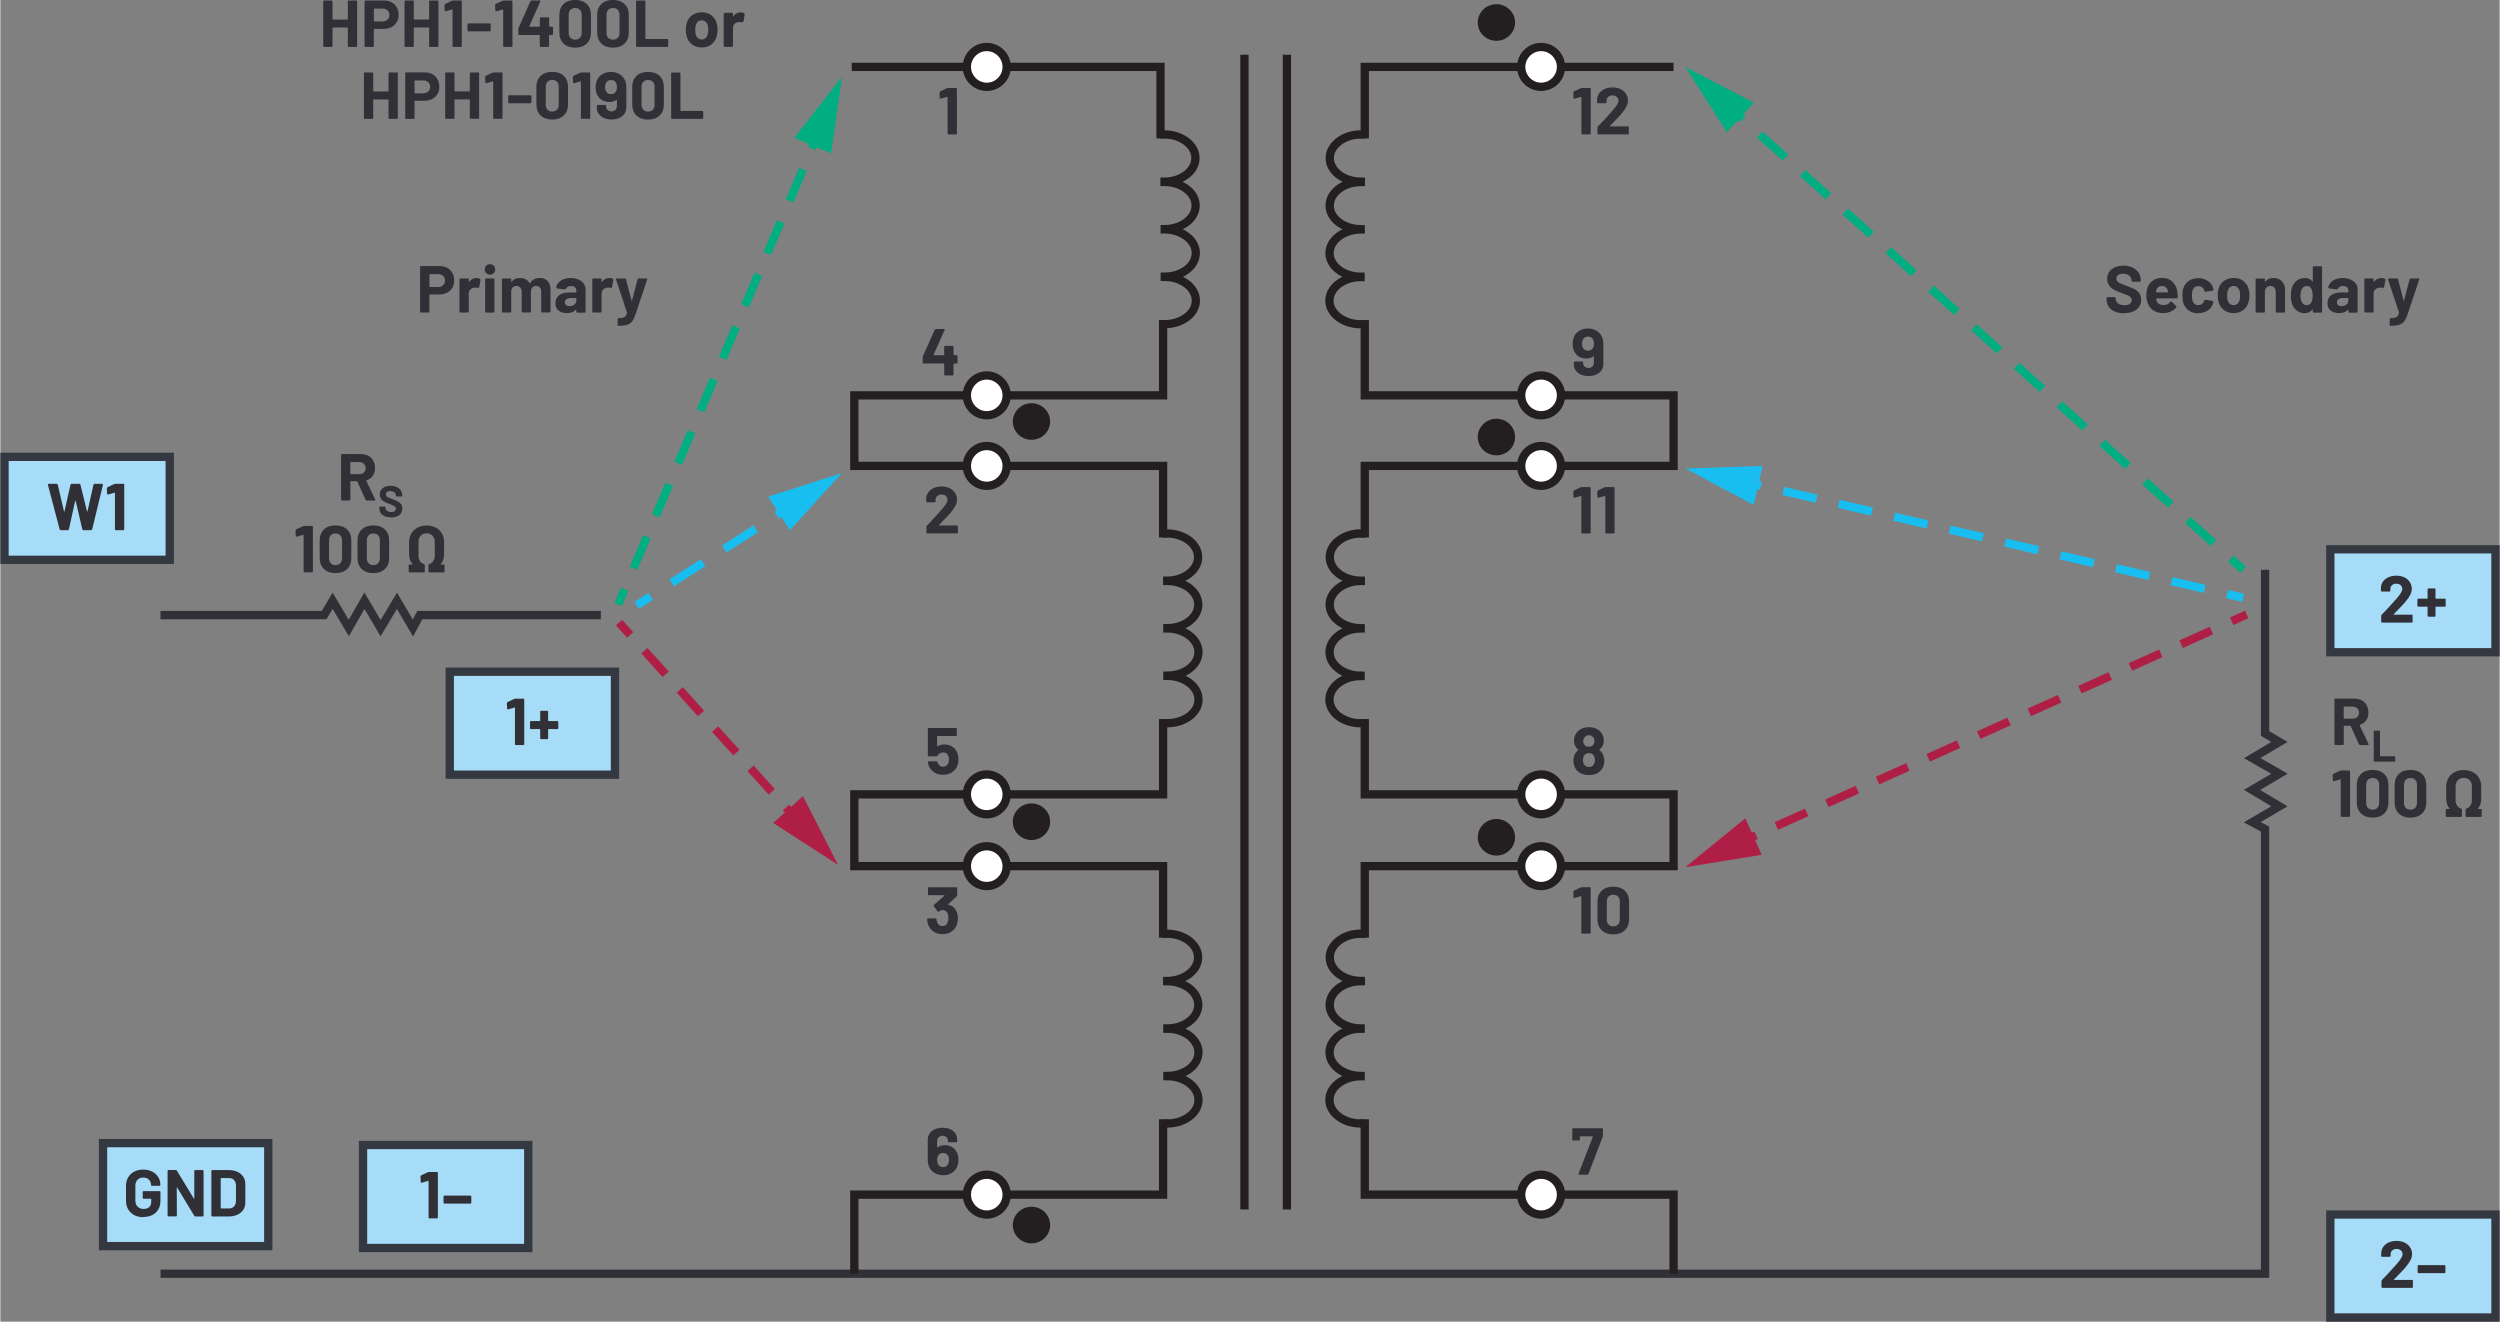 <?xml version="1.0" encoding="UTF-8"?><svg id="uuid-858236d7-3ba1-4f05-aeb9-5c821d84e17c" xmlns="http://www.w3.org/2000/svg" width="6.28in" height="3.32in" viewBox="0 0 451.99 239.02"><rect x="0" y="0" width="451.99" height="239.02" fill="#808080" stroke="none"/><g id="uuid-ab96f0eb-ab87-47ca-ba23-494390380338"><g id="uuid-0815e042-a71e-4ff4-b5e6-b4b14ee07817"><g id="uuid-a0a01f0b-9e32-4831-bc42-81caefa4ecc2"><path d="m423.85,127.79h1.57c.34,0,.61.1.82.31.21.2.32.47.32.79s-.11.58-.32.78c-.21.2-.49.3-.82.3h-1.57l-.06-.06v-2.05l.06-.06Zm2.86,6.95h1.48l.13-.1-.02-.07-1.63-3.4.04-.08c.49-.16.87-.43,1.14-.82.27-.39.41-.85.41-1.4,0-.5-.11-.95-.32-1.33s-.51-.68-.9-.89c-.39-.21-.84-.31-1.35-.31h-3.43l-.1.04-.04.1v8.11l.04.1.1.04h1.4l.1-.04.04-.1v-3.28l.06-.06h1.12l.07.05,1.5,3.32.17.11Z" fill="#323037" stroke-width="0"/><polygon points="429.32 137.74 433.01 137.74 433.08 137.71 433.1 137.65 433.1 136.87 433.08 136.8 433.01 136.77 430.39 136.77 430.35 136.73 430.35 132.24 430.32 132.17 430.26 132.14 429.32 132.14 429.25 132.17 429.22 132.24 429.22 137.65 429.25 137.71 429.32 137.74" fill="#323037" stroke-width="0"/><path d="m442.4,147.74h2.63l.1-.04.04-.1v-1.2l-.13-.16c-.29-.08-.53-.25-.72-.52-.19-.27-.29-.59-.29-.98v-2.52c0-.46.13-.84.4-1.12.27-.28.62-.42,1.06-.42s.8.14,1.07.42c.27.28.41.65.41,1.12v2.52c0,.38-.1.7-.29.97-.19.27-.43.44-.72.52l-.13.16v1.21l.04.1.1.04h2.63l.1-.04.04-.1v-1.16l-.04-.1-.1-.04h-.53l-.04-.02.02-.05c.41-.47.61-1.06.61-1.76v-2.2c0-.59-.13-1.12-.4-1.57-.26-.46-.63-.81-1.11-1.06s-1.03-.38-1.66-.38-1.17.13-1.65.38c-.48.25-.85.61-1.11,1.06s-.4.98-.4,1.57v2.2c0,.7.2,1.29.61,1.76l.02.05-.04.02h-.53l-.1.04-.04.1v1.16l.04.1.1.04Zm-6.54-1.32c-.35,0-.63-.11-.85-.33-.21-.22-.32-.51-.32-.88v-3.3c0-.37.11-.66.32-.88s.49-.33.85-.33.65.11.86.33.32.51.32.88v3.3c0,.37-.11.66-.32.88-.21.22-.5.33-.86.33Zm0,1.45c.88,0,1.58-.25,2.09-.74.52-.49.77-1.16.77-2.01v-3.17c0-.83-.26-1.49-.77-1.98-.52-.49-1.21-.73-2.09-.73s-1.58.24-2.09.73c-.51.49-.77,1.15-.77,1.98v3.17c0,.85.26,1.52.77,2.01.51.49,1.21.74,2.09.74Zm-6.84-1.45c-.35,0-.63-.11-.85-.33-.21-.22-.32-.51-.32-.88v-3.3c0-.37.11-.66.32-.88s.49-.33.85-.33.65.11.86.33.32.51.32.88v3.3c0,.37-.11.66-.32.88-.21.22-.5.33-.86.33Zm0,1.45c.88,0,1.58-.25,2.09-.74.52-.49.77-1.16.77-2.01v-3.17c0-.83-.26-1.49-.77-1.98-.52-.49-1.21-.73-2.09-.73s-1.58.24-2.09.73c-.51.49-.77,1.15-.77,1.98v3.17c0,.85.26,1.52.77,2.01.51.49,1.21.74,2.09.74Zm-5.86-8.5l-1.26.59-.11.17.04,1.03.11.13h.05s1.19-.34,1.19-.34h.05s.02.06.02.06v6.58l.04.1.1.04h1.4l.1-.04.04-.1v-8.11l-.04-.1-.1-.04h-1.45l-.18.04Z" fill="#323037" stroke-width="0"/><path d="m63.35,83.57h1.57c.34,0,.61.1.82.31.21.2.32.47.32.79s-.11.58-.32.78c-.21.2-.49.3-.82.3h-1.57l-.06-.06v-2.05l.06-.06Zm2.86,6.95h1.48l.13-.1-.02-.07-1.63-3.4.04-.08c.49-.16.87-.43,1.14-.82.27-.39.41-.85.41-1.4,0-.5-.11-.95-.32-1.33s-.51-.68-.9-.89c-.39-.21-.84-.31-1.35-.31h-3.43l-.1.04-.04.1v8.11l.04.1.1.04h1.4l.1-.04.04-.1v-3.28l.06-.06h1.12l.07.05,1.5,3.32.17.11Z" fill="#323037" stroke-width="0"/><path d="m70.64,93.59c.63,0,1.13-.15,1.5-.44s.55-.69.55-1.19c0-.34-.09-.61-.26-.82-.17-.21-.37-.37-.58-.48-.22-.11-.51-.23-.89-.37-.34-.12-.59-.22-.76-.29l-.37-.24-.12-.34c0-.19.07-.33.21-.44.14-.11.34-.16.59-.16.32,0,.57.08.76.24.18.16.28.35.28.57v.06l.03.07.07.03h.92l.07-.03.03-.07v-.12c0-.34-.09-.64-.27-.9-.18-.26-.43-.46-.74-.6-.32-.14-.68-.22-1.08-.22s-.72.06-1.02.19c-.29.13-.52.31-.69.55-.17.24-.25.52-.25.84s.08.6.25.82c.17.22.38.4.62.52s.55.25.91.38c.32.12.55.21.7.28l.35.23.13.32-.21.44c-.14.12-.35.18-.63.18-.34,0-.6-.07-.8-.22-.2-.15-.3-.33-.3-.54v-.12l-.03-.07-.07-.03h-.91l-.07.03-.03.07v.18c0,.34.09.63.26.88.17.25.42.45.74.58.32.14.69.2,1.12.2Z" fill="#323037" stroke-width="0"/><path d="m73.99,103.52h2.63l.1-.04.04-.1v-1.2l-.13-.16c-.29-.08-.53-.25-.72-.52-.19-.27-.29-.59-.29-.98v-2.52c0-.46.13-.84.4-1.12.27-.28.62-.42,1.06-.42s.8.14,1.07.42c.27.28.41.65.41,1.12v2.52c0,.38-.1.7-.29.97-.19.27-.43.44-.72.52l-.13.16v1.21l.04.1.1.04h2.63l.1-.04.04-.1v-1.16l-.04-.1-.1-.04h-.53l-.04-.02.02-.05c.41-.47.61-1.06.61-1.76v-2.2c0-.59-.13-1.12-.4-1.57-.26-.46-.63-.81-1.11-1.06s-1.03-.38-1.66-.38-1.17.13-1.65.38c-.48.25-.85.61-1.11,1.06s-.4.98-.4,1.57v2.2c0,.7.2,1.29.61,1.76l.02.05-.04.02h-.53l-.1.04-.04.1v1.16l.04.1.1.04Zm-6.54-1.32c-.35,0-.63-.11-.85-.33-.21-.22-.32-.51-.32-.88v-3.3c0-.37.11-.66.32-.88s.49-.33.85-.33.65.11.86.33.32.51.32.88v3.3c0,.37-.11.66-.32.88-.21.22-.5.33-.86.33Zm0,1.45c.88,0,1.58-.25,2.09-.74.52-.49.77-1.16.77-2.01v-3.17c0-.83-.26-1.49-.77-1.98-.52-.49-1.21-.73-2.09-.73s-1.58.24-2.09.73c-.51.49-.77,1.15-.77,1.98v3.17c0,.85.26,1.52.77,2.01.51.49,1.21.74,2.09.74Zm-6.84-1.45c-.35,0-.63-.11-.85-.33-.21-.22-.32-.51-.32-.88v-3.3c0-.37.11-.66.32-.88s.49-.33.85-.33.65.11.86.33.32.51.32.88v3.3c0,.37-.11.66-.32.88-.21.22-.5.33-.86.33Zm0,1.45c.88,0,1.58-.25,2.09-.74.52-.49.77-1.16.77-2.01v-3.17c0-.83-.26-1.49-.77-1.98-.52-.49-1.21-.73-2.09-.73s-1.58.24-2.09.73c-.51.49-.77,1.15-.77,1.98v3.17c0,.85.26,1.52.77,2.01.51.49,1.21.74,2.09.74Zm-5.86-8.5l-1.26.59-.11.17.04,1.03.11.13h.05s1.19-.34,1.19-.34h.05s.02.06.02.06v6.58l.04.1.1.04h1.4l.1-.04.04-.1v-8.11l-.04-.1-.1-.04h-1.45l-.18.04Z" fill="#323037" stroke-width="0"/><path d="m111.73,58.92h.08c.69,0,1.22-.07,1.6-.2.38-.14.67-.35.88-.64s.41-.73.61-1.31l2.08-6.24v-.13s-.11-.04-.11-.04h-1.46l-.17.12-1.01,3.89-.04.04-.04-.04-1.01-3.89-.17-.12h-1.5l-.13.11v.06s1.98,5.98,1.98,5.98v.07c-.06.26-.15.46-.27.6s-.27.23-.47.28c-.2.05-.46.08-.8.08l-.1.04-.04.1v1.1l.02.1.06.04Zm-1.62-8.64c-.55,0-.99.24-1.32.72h-.04s-.02-.04-.02-.04v-.46l-.04-.1-.1-.04h-1.4l-.1.04-.04.1v5.88l.04.1.1.04h1.4l.1-.04.04-.1v-3.28c0-.31.1-.56.3-.75.2-.19.44-.29.73-.32l.26-.02.42.06.17-.08.25-1.37-.07-.18c-.17-.11-.4-.17-.68-.17Zm-7.19,5.09c-.26,0-.46-.06-.61-.19-.15-.12-.23-.29-.23-.51,0-.25.1-.44.31-.58.2-.14.49-.2.85-.2h.86l.06.06v.43c0,.29-.12.52-.36.71-.24.18-.53.28-.88.28Zm.24-5.1c-.48,0-.91.08-1.3.23-.39.15-.7.36-.94.64-.24.27-.37.58-.4.91l.13.11,1.45.19.16-.12.32-.37c.16-.09.37-.13.62-.13.32,0,.56.07.72.22s.24.35.24.62v.26l-.06.06h-1.22c-.8,0-1.42.17-1.85.51-.43.34-.65.82-.65,1.43s.19,1.04.58,1.34c.38.3.89.46,1.51.46.74,0,1.28-.22,1.62-.66l.05-.02.02.05v.4l.04.1.1.04h1.4l.1-.04.04-.1v-4.07c0-.38-.11-.73-.34-1.04-.23-.31-.55-.56-.95-.74-.41-.18-.87-.27-1.39-.27Zm-5.64,0c-.38,0-.71.08-1.01.24-.3.16-.54.4-.71.73h-.08c-.16-.31-.39-.55-.69-.72s-.65-.25-1.05-.25c-.69,0-1.2.24-1.52.73l-.05.02-.02-.05v-.47l-.04-.1-.1-.04h-1.4l-.1.04-.04.1v5.88l.04.1.1.04h1.4l.1-.04.04-.1v-3.8c.03-.27.13-.48.31-.64s.39-.23.64-.23c.28,0,.51.1.68.29.18.2.26.45.26.77v3.6l.04.1.1.04h1.39l.1-.04.04-.1v-3.61c0-.32.09-.58.26-.77.18-.19.4-.29.68-.29s.5.1.67.29c.17.19.25.45.25.78v3.6l.04.1.1.04h1.4l.1-.04.04-.1v-3.97c0-.68-.18-1.21-.53-1.58-.35-.38-.84-.56-1.46-.56Zm-9.71,6.26h1.4l.1-.04.04-.1v-5.89l-.04-.1-.1-.04h-1.4l-.1.04-.04.1v5.89l.04.1.1.04Zm.72-6.86c.27,0,.5-.09.68-.27.18-.18.27-.41.27-.68s-.09-.51-.26-.68-.4-.26-.68-.26-.51.09-.68.26c-.18.18-.26.4-.26.68s.09.5.27.68.41.27.68.27Zm-2.44.61c-.55,0-.99.24-1.32.72h-.04s-.02-.04-.02-.04v-.46l-.04-.1-.1-.04h-1.4l-.1.04-.04.1v5.88l.04.1.1.04h1.4l.1-.04.04-.1v-3.28c0-.31.1-.56.3-.75.2-.19.44-.29.73-.32l.26-.02.42.06.17-.08.25-1.37-.07-.18c-.17-.11-.4-.17-.68-.17Zm-6.91,1.63h-1.52l-.06-.06v-2.21l.06-.06h1.52c.37,0,.66.11.89.32s.34.5.34.85-.11.62-.34.83c-.22.21-.52.32-.89.32Zm.25-3.79h-3.38l-.1.04-.04.1v8.12l.04.1.1.04h1.4l.1-.04.04-.1v-3.06l.06-.06h1.7c.54,0,1.01-.11,1.42-.32s.73-.51.96-.89c.23-.38.34-.83.34-1.33s-.11-.97-.33-1.36c-.22-.4-.53-.7-.93-.92s-.86-.32-1.39-.32Z" fill="#323037" stroke-width="0"/><path d="m133.87,2.24c-.55,0-.99.24-1.32.72h-.04s-.02-.04-.02-.04v-.46l-.04-.1-.1-.04h-1.4l-.1.04-.04.1v5.88l.04.1.1.04h1.4l.1-.04.04-.1v-3.28c0-.31.1-.56.3-.75.2-.19.44-.29.73-.32l.26-.02.42.06.17-.08.25-1.37-.07-.18c-.17-.11-.4-.17-.68-.17Zm-7.03,4.9c-.27,0-.5-.08-.69-.24-.19-.16-.32-.38-.4-.66-.06-.2-.08-.48-.08-.84s.03-.66.1-.85c.08-.27.21-.48.39-.64.18-.15.41-.23.68-.23s.49.08.67.23c.18.15.32.36.41.64.06.23.1.52.1.85,0,.3-.03.58-.1.84-.08.28-.21.5-.4.66-.18.16-.41.24-.67.24Zm0,1.45c.67,0,1.25-.18,1.72-.53.48-.36.8-.85.98-1.47.11-.38.17-.78.17-1.21s-.06-.86-.19-1.26c-.19-.59-.52-1.05-.98-1.39s-1.02-.5-1.68-.5-1.25.17-1.73.5c-.48.34-.81.8-1,1.39-.11.38-.17.8-.17,1.27,0,.44.06.85.17,1.22.18.61.5,1.09.98,1.44.48.35,1.06.53,1.73.53Zm-11.74-.1h5.53l.1-.04.04-.1v-1.16l-.04-.1-.1-.04h-3.92l-.06-.06V.24l-.04-.1-.1-.04h-1.4l-.1.04-.04.1v8.11l.04.1.1.04Zm-4.31-1.32c-.35,0-.63-.11-.85-.33-.21-.22-.32-.51-.32-.88v-3.3c0-.37.11-.66.32-.88s.49-.33.85-.33.65.11.86.33.32.51.32.88v3.3c0,.37-.11.66-.32.88-.21.22-.5.33-.86.33Zm0,1.45c.88,0,1.58-.25,2.09-.74.52-.49.77-1.16.77-2.01v-3.17c0-.83-.26-1.49-.77-1.98-.52-.49-1.21-.73-2.09-.73s-1.58.24-2.09.73c-.51.49-.77,1.15-.77,1.98v3.17c0,.85.26,1.52.77,2.01.51.49,1.21.74,2.09.74Zm-6.84-1.45c-.35,0-.63-.11-.85-.33-.21-.22-.32-.51-.32-.88v-3.3c0-.37.11-.66.32-.88s.49-.33.85-.33.65.11.86.33.32.51.32.88v3.3c0,.37-.11.66-.32.88-.21.22-.5.33-.86.33Zm0,1.45c.88,0,1.58-.25,2.09-.74.52-.49.77-1.16.77-2.01v-3.17c0-.83-.26-1.49-.77-1.98-.52-.49-1.21-.73-2.09-.73s-1.58.24-2.09.73c-.51.49-.77,1.15-.77,1.98v3.17c0,.85.26,1.52.77,2.01.51.49,1.21.74,2.09.74Zm-4.12-3.79h-.52l-.06-.06v-1.49l-.04-.1-.1-.04h-1.4l-.1.04-.04.1v1.49l-.06.06h-1.82l-.04-.02v-.05l2-4.5v-.13s-.11-.04-.11-.04h-1.5l-.17.11-2.16,4.85-.04.18v.96l.04.1.1.04h3.68l.06.06v1.96l.04.1.1.04h1.4l.1-.04.04-.1v-1.96l.06-.06h.52l.1-.04.04-.1v-1.21l-.04-.1-.1-.04ZM90.84.13l-1.26.59-.11.17.04,1.03.11.13h.05s1.19-.34,1.19-.34h.05s.02.06.02.06v6.58l.04.1.1.04h1.4l.1-.04.04-.1V.24l-.04-.1-.1-.04h-1.45l-.18.04Zm-6.22,5.54h3.92l.1-.04.04-.1v-1.16l-.04-.1-.1-.04h-3.92l-.1.04-.04.1v1.16l.04.1.1.04Zm-2.94-5.54l-1.26.59-.11.17.04,1.03.11.13h.05s1.19-.34,1.19-.34h.05s.02.06.02.06v6.58l.04.1.1.04h1.4l.1-.04.04-.1V.24l-.04-.1-.1-.04h-1.45l-.18.04Zm-4.14.11v3.23l-.06.06h-2.65l-.06-.06V.24l-.04-.1-.1-.04h-1.4l-.1.04-.04.1v8.11l.04.1.1.04h1.4l.1-.04.04-.1v-3.31l.06-.06h2.65l.06.06v3.31l.04.1.1.04h1.4l.1-.04.04-.1V.24l-.04-.1-.1-.04h-1.4l-.1.04-.04.1Zm-8.41,3.64h-1.52l-.06-.06V1.61l.06-.06h1.52c.37,0,.66.11.89.32s.34.5.34.85-.11.62-.34.83c-.22.21-.52.32-.89.32Zm.25-3.79h-3.38l-.1.04-.04.1v8.12l.04.1.1.04h1.4l.1-.04.04-.1v-3.06l.06-.06h1.7c.54,0,1.01-.11,1.42-.32s.73-.51.96-.89c.23-.38.34-.83.34-1.33s-.11-.97-.33-1.36c-.22-.4-.53-.7-.93-.92s-.86-.32-1.39-.32Zm-6.54.16v3.23l-.06.06h-2.65l-.06-.06V.24l-.04-.1-.1-.04h-1.4l-.1.04-.04.1v8.11l.04.1.1.04h1.4l.1-.04.04-.1v-3.31l.06-.06h2.65l.06.06v3.31l.04.1.1.04h1.4l.1-.04.04-.1V.24l-.04-.1-.1-.04h-1.4l-.1.04-.04.1Z" fill="#323037" stroke-width="0"/><path d="m121.44,21.5h5.53l.1-.04.04-.1v-1.16l-.04-.1-.1-.04h-3.92l-.06-.06v-6.74l-.04-.1-.1-.04h-1.4l-.1.04-.04.1v8.11l.04.1.1.04Zm-4.31-1.32c-.35,0-.63-.11-.85-.33-.21-.22-.32-.51-.32-.88v-3.3c0-.37.11-.66.32-.88s.49-.33.85-.33.65.11.86.33.32.51.32.88v3.3c0,.37-.11.66-.32.88-.21.22-.5.33-.86.33Zm0,1.45c.88,0,1.58-.25,2.09-.74.52-.49.77-1.16.77-2.01v-3.17c0-.83-.26-1.49-.77-1.98-.52-.49-1.21-.73-2.09-.73s-1.58.24-2.09.73c-.51.49-.77,1.15-.77,1.98v3.17c0,.85.26,1.52.77,2.01.51.49,1.21.74,2.09.74Zm-6.7-4.6c-.38,0-.68-.16-.88-.48-.14-.22-.2-.49-.2-.79,0-.28.06-.53.18-.76.19-.35.5-.53.91-.53s.74.18.91.53c.1.22.16.47.16.73,0,.33-.06.6-.18.8-.18.33-.48.49-.9.49Zm2.57-2.41c-.2-.5-.53-.9-.98-1.18-.45-.28-.98-.43-1.59-.43s-1.12.14-1.57.41c-.44.27-.77.64-.97,1.12-.16.36-.24.78-.24,1.25,0,.54.1,1,.3,1.38.22.42.51.73.89.95s.81.33,1.29.33c.54,0,.97-.14,1.3-.42h.05s.02.04.02.04v1.12c0,.28-.09.51-.28.69-.18.18-.42.27-.72.27-.28,0-.51-.09-.69-.26-.18-.18-.27-.4-.27-.66v-.11l-.04-.1-.1-.04h-1.4l-.1.04-.04.1v.34c0,.42.11.8.34,1.12.22.32.54.58.94.76.4.18.86.27,1.38.27s1-.09,1.4-.27.72-.44.95-.77c.22-.33.34-.71.34-1.15v-3.61c0-.46-.07-.85-.2-1.18Zm-8.1-1.49l-1.26.59-.11.17.04,1.03.11.13h.05s1.19-.34,1.19-.34h.05s.02.06.02.06v6.58l.04.1.1.04h1.4l.1-.04.04-.1v-8.11l-.04-.1-.1-.04h-1.45l-.18.04Zm-5.1,7.04c-.35,0-.63-.11-.85-.33-.21-.22-.32-.51-.32-.88v-3.3c0-.37.11-.66.32-.88s.49-.33.85-.33.65.11.86.33.32.51.32.88v3.3c0,.37-.11.66-.32.88-.21.22-.5.33-.86.33Zm0,1.45c.88,0,1.58-.25,2.09-.74.52-.49.77-1.16.77-2.01v-3.17c0-.83-.26-1.49-.77-1.98-.52-.49-1.21-.73-2.09-.73s-1.58.24-2.09.73c-.51.49-.77,1.15-.77,1.98v3.17c0,.85.26,1.52.77,2.01.51.49,1.21.74,2.09.74Zm-7.82-2.95h3.92l.1-.04.04-.1v-1.16l-.04-.1-.1-.04h-3.92l-.1.04-.04.1v1.16l.04.1.1.04Zm-2.94-5.54l-1.26.59-.11.17.04,1.03.11.13h.05s1.19-.34,1.19-.34h.05s.02.06.02.06v6.58l.04.1.1.04h1.4l.1-.04.04-.1v-8.11l-.04-.1-.1-.04h-1.45l-.18.04Zm-4.14.11v3.23l-.06.06h-2.65l-.06-.06v-3.23l-.04-.1-.1-.04h-1.4l-.1.04-.04.1v8.11l.04.1.1.04h1.4l.1-.04.04-.1v-3.31l.06-.06h2.65l.06.06v3.31l.04.1.1.04h1.4l.1-.04.04-.1v-8.11l-.04-.1-.1-.04h-1.4l-.1.04-.04.1Zm-8.41,3.64h-1.52l-.06-.06v-2.21l.06-.06h1.52c.37,0,.66.11.89.32s.34.5.34.85-.11.62-.34.83c-.22.21-.52.32-.89.32Zm.25-3.79h-3.38l-.1.04-.04.1v8.12l.04.1.1.04h1.4l.1-.04.04-.1v-3.06l.06-.06h1.7c.54,0,1.01-.11,1.42-.32s.73-.51.96-.89c.23-.38.34-.83.34-1.33s-.11-.97-.33-1.36c-.22-.4-.53-.7-.93-.92s-.86-.32-1.39-.32Zm-6.54.16v3.23l-.06.06h-2.65l-.06-.06v-3.23l-.04-.1-.1-.04h-1.4l-.1.04-.04.1v8.11l.04.1.1.04h1.4l.1-.04.04-.1v-3.31l.06-.06h2.65l.06.06v3.31l.04.1.1.04h1.4l.1-.04.04-.1v-8.11l-.04-.1-.1-.04h-1.4l-.1.04-.04.1Z" fill="#323037" stroke-width="0"/><path d="m432.2,58.92h.08c.69,0,1.22-.07,1.6-.2.38-.14.67-.35.88-.64s.41-.73.61-1.31l2.08-6.24v-.13s-.11-.04-.11-.04h-1.46l-.17.12-1.01,3.89-.04.04-.04-.04-1.01-3.89-.17-.12h-1.5l-.13.11v.06s1.98,5.98,1.98,5.98v.07c-.06.26-.15.46-.27.6s-.27.23-.47.28c-.2.05-.46.08-.8.08l-.1.04-.04.1v1.1l.02.1.06.04Zm-1.62-8.64c-.55,0-.99.24-1.32.72h-.04s-.02-.04-.02-.04v-.46l-.04-.1-.1-.04h-1.4l-.1.04-.04.1v5.88l.04.1.1.04h1.4l.1-.04.04-.1v-3.28c0-.31.1-.56.3-.75.2-.19.44-.29.73-.32l.26-.02.42.06.17-.08.25-1.37-.07-.18c-.17-.11-.4-.17-.68-.17Zm-7.19,5.09c-.26,0-.46-.06-.61-.19-.15-.12-.23-.29-.23-.51,0-.25.1-.44.31-.58.2-.14.49-.2.85-.2h.86l.06.06v.43c0,.29-.12.52-.36.71-.24.18-.53.28-.88.28Zm.24-5.1c-.48,0-.91.08-1.3.23-.39.15-.7.36-.94.64-.24.27-.37.58-.4.91l.13.11,1.45.19.16-.12.32-.37c.16-.09.37-.13.62-.13.32,0,.56.07.72.22s.24.35.24.62v.26l-.06.06h-1.22c-.8,0-1.42.17-1.85.51-.43.34-.65.82-.65,1.43s.19,1.04.58,1.34c.38.3.89.46,1.51.46.74,0,1.28-.22,1.62-.66l.05-.02.02.05v.4l.04.1.1.04h1.4l.1-.04.04-.1v-4.07c0-.38-.11-.73-.34-1.04-.23-.31-.55-.56-.95-.74-.41-.18-.87-.27-1.39-.27Zm-5.68,4.39c-.2.34-.48.52-.84.52-.39,0-.69-.17-.89-.52-.17-.32-.25-.72-.25-1.2,0-.54.1-.96.3-1.27.19-.31.48-.47.85-.47.35,0,.62.16.8.47.18.3.26.72.26,1.26s-.08.92-.24,1.21Zm.25-6.38v2.57l-.02.05-.05-.02c-.32-.4-.77-.6-1.34-.6s-1.07.15-1.47.45c-.4.3-.69.71-.87,1.22-.14.42-.22.92-.22,1.49s.07,1.04.2,1.45c.18.54.47.97.87,1.28.4.31.89.47,1.45.47s1.04-.22,1.38-.66l.05-.02.02.04v.4l.04.1.1.04h1.4l.1-.04.04-.1v-8.11l-.04-.1-.1-.04h-1.4l-.1.04-.04.1Zm-7.14,1.99c-.65,0-1.14.23-1.46.7h-.04s-.02-.04-.02-.04v-.42l-.04-.1-.1-.04h-1.4l-.1.04-.04.1v5.88l.04.1.1.04h1.4l.1-.04.04-.1v-3.59c0-.32.09-.58.27-.78s.42-.3.71-.3.53.1.71.3c.18.2.27.46.27.78v3.59l.04.1.1.04h1.4l.1-.04.04-.1v-3.94c0-.67-.2-1.2-.59-1.6-.39-.39-.91-.59-1.55-.59Zm-7.18,4.91c-.27,0-.5-.08-.69-.24-.19-.16-.32-.38-.4-.66-.06-.2-.08-.48-.08-.84s.03-.66.1-.85c.08-.27.21-.48.39-.64.18-.15.41-.23.68-.23s.49.08.67.23c.18.15.32.36.41.64.06.23.1.52.1.85,0,.3-.03.58-.1.84-.08.28-.21.5-.4.66-.18.16-.41.24-.67.24Zm0,1.45c.67,0,1.25-.18,1.72-.53.48-.36.8-.85.98-1.47.11-.38.17-.78.17-1.21s-.06-.86-.19-1.26c-.19-.59-.52-1.05-.98-1.39s-1.02-.5-1.68-.5-1.25.17-1.73.5c-.48.34-.81.8-1,1.39-.11.38-.17.8-.17,1.27,0,.44.06.85.17,1.22.18.61.5,1.09.98,1.44.48.35,1.06.53,1.73.53Zm-6.38,0c.63,0,1.19-.15,1.67-.46.48-.3.81-.72.98-1.26l.07-.36-.12-.13-1.38-.22-.17.12v.04s-.02.07-.02.07c-.07.23-.2.41-.39.55-.19.13-.41.2-.65.2s-.47-.07-.65-.2c-.18-.14-.31-.32-.38-.56-.08-.24-.12-.57-.12-.98s.04-.74.13-.98c.07-.22.2-.4.37-.53s.39-.19.65-.19.49.07.68.2c.19.14.32.31.37.52l.04.19.14.12h.02l1.38-.2.12-.13v-.02c0-.1-.03-.24-.1-.43-.16-.49-.48-.89-.97-1.21-.48-.32-1.05-.48-1.69-.48s-1.2.16-1.67.47c-.47.31-.8.74-1,1.28-.14.39-.2.86-.2,1.39s.07,1.02.2,1.42c.2.56.53,1,1,1.32s1.02.48,1.66.48Zm-6.6-4.91c.26,0,.49.07.67.2s.31.32.38.56c0,0,.02.1.06.34l-.05.06h-2.08l-.06-.06.08-.38c.16-.47.49-.71,1-.71Zm2.8,1.09c-.1-.78-.4-1.4-.88-1.86-.48-.46-1.13-.7-1.93-.7-.63,0-1.18.17-1.64.5-.46.34-.78.79-.97,1.36-.12.34-.18.72-.18,1.16,0,.65.08,1.17.25,1.57.21.56.55,1,1.03,1.31.48.31,1.06.47,1.75.47.5,0,.95-.09,1.37-.27s.76-.43,1.02-.76l.05-.1-.06-.11-.86-.85-.08-.05-.11.07c-.3.41-.7.62-1.21.62-.64,0-1.06-.22-1.27-.67l-.13-.48.05-.06h3.71l.16-.14c.02-.38,0-.72-.05-1.02Zm-9.61,3.82c.94,0,1.69-.22,2.24-.65.55-.44.83-1.03.83-1.78,0-.5-.13-.91-.39-1.23-.26-.32-.55-.55-.88-.71s-.77-.34-1.34-.55c-.51-.18-.89-.33-1.13-.44-.24-.11-.43-.23-.55-.37-.12-.14-.19-.3-.19-.5,0-.28.11-.5.32-.66.21-.16.51-.24.88-.24.48,0,.86.12,1.13.35.28.24.41.52.41.86v.1l.04.1.1.04h1.38l.1-.04.04-.1v-.18c0-.51-.13-.96-.4-1.35-.27-.39-.64-.69-1.12-.91-.48-.22-1.02-.32-1.63-.32-.58,0-1.08.1-1.52.29-.44.19-.78.47-1.03.83s-.37.78-.37,1.26.13.9.38,1.23.56.59.94.79c.37.19.83.38,1.36.56.48.18.83.31,1.05.41.22.1.39.22.52.35s.19.29.19.49c0,.26-.1.49-.31.67s-.52.27-.95.27c-.5,0-.9-.11-1.2-.33-.3-.22-.44-.49-.44-.81v-.18l-.04-.1-.1-.04h-1.37l-.1.04-.04.1v.26c0,.5.13.95.39,1.33.26.38.63.67,1.11.88.48.2,1.04.31,1.68.31Z" fill="#323037" stroke-width="0"/><path d="m291.08,22.78l.18-.18c.57-.58,1-1.02,1.28-1.32.29-.3.56-.61.8-.92.34-.41.59-.79.76-1.14s.25-.7.25-1.03c0-.44-.11-.84-.34-1.2-.23-.36-.55-.65-.97-.86s-.91-.32-1.48-.32c-.51,0-.97.09-1.39.26-.41.18-.74.43-.99.76-.25.33-.38.71-.41,1.15v.56l.04.1.1.04h1.42l.1-.04.04-.1v-.3c0-.3.1-.53.3-.71.2-.18.46-.27.78-.27s.58.09.78.27c.2.18.3.41.3.69,0,.39-.36.99-1.09,1.8-.23.24-.46.49-.68.76-.1.11-.36.39-.77.85-.41.45-.81.87-1.2,1.25l-.07.18v1.1l.04.1.1.04h5.4l.1-.04.04-.1v-1.16l-.04-.1-.1-.04h-3.25l-.05-.02v-.05Zm-5.24-6.84l-1.26.59-.11.17.04,1.03.11.13h.05s1.19-.34,1.19-.34h.05s.02.06.02.06v6.58l.04.1.1.04h1.4l.1-.04.04-.1v-8.11l-.04-.1-.1-.04h-1.45l-.18.04Z" fill="#323037" stroke-width="0"/><path d="m287.12,63.43c-.38,0-.68-.16-.88-.48-.14-.22-.2-.49-.2-.79,0-.28.06-.53.18-.76.19-.35.5-.53.91-.53s.74.18.91.53c.1.22.16.47.16.73,0,.33-.06.6-.18.8-.18.33-.48.49-.9.49Zm2.57-2.41c-.2-.5-.53-.9-.98-1.18-.45-.28-.98-.43-1.59-.43s-1.12.14-1.57.41c-.44.27-.77.64-.97,1.12-.16.36-.24.78-.24,1.25,0,.54.1,1,.3,1.38.22.42.51.73.89.95s.81.33,1.29.33c.54,0,.97-.14,1.3-.42h.05s.02.04.02.04v1.12c0,.28-.09.51-.28.69-.18.18-.42.27-.72.27-.28,0-.51-.09-.69-.26-.18-.18-.27-.4-.27-.66v-.11l-.04-.1-.1-.04h-1.4l-.1.04-.04.1v.34c0,.42.11.8.34,1.12.22.32.54.58.94.76.4.18.86.27,1.38.27s1-.09,1.4-.27.72-.44.95-.77c.22-.33.34-.71.34-1.15v-3.61c0-.46-.07-.85-.2-1.18Z" fill="#323037" stroke-width="0"/><path d="m290.16,88.11l-1.26.59-.11.17.04,1.03.11.13h.05s1.19-.34,1.19-.34h.05s.02.06.02.06v6.58l.04.1.1.04h1.4l.1-.04.04-.1v-8.11l-.04-.1-.1-.04h-1.45l-.18.04Zm-4.33,0l-1.26.59-.11.17.04,1.03.11.13h.05s1.19-.34,1.19-.34h.05s.02.06.02.06v6.58l.04.1.1.04h1.4l.1-.04.04-.1v-8.11l-.04-.1-.1-.04h-1.45l-.18.04Z" fill="#323037" stroke-width="0"/><path d="m288.14,138.29c-.18.28-.47.42-.85.42s-.69-.15-.88-.46c-.14-.21-.2-.47-.2-.78s.06-.58.18-.78c.18-.33.47-.49.89-.49.44,0,.75.17.92.5.11.2.17.45.17.74,0,.34-.08.62-.23.84Zm-1.75-4.8l.35-.39c.16-.09.33-.14.52-.14.22,0,.4.05.56.14l.36.38.12.5c0,.25-.05.46-.16.64-.2.29-.49.43-.88.43s-.67-.14-.85-.43c-.1-.18-.16-.39-.16-.62l.12-.5Zm3.41,2.88c-.15-.3-.36-.54-.62-.71v-.08c.19-.14.36-.32.49-.53.21-.33.31-.7.31-1.12,0-.54-.16-1.02-.48-1.44-.23-.3-.54-.54-.91-.72s-.81-.26-1.3-.26-.9.09-1.29.26-.7.41-.93.73c-.32.39-.48.87-.48,1.44,0,.4.09.76.28,1.08.14.24.3.43.49.58v.08c-.26.18-.46.4-.6.68-.18.38-.28.8-.28,1.24s.1.86.29,1.24c.22.43.56.76,1.01.99.45.23.95.34,1.51.34.59,0,1.1-.12,1.53-.35.43-.24.75-.56.95-.97.2-.34.3-.76.3-1.24s-.09-.87-.28-1.24Z" fill="#323037" stroke-width="0"/><path d="m291.69,167.53c-.35,0-.63-.11-.85-.33-.21-.22-.32-.51-.32-.88v-3.3c0-.37.11-.66.32-.88s.49-.33.85-.33.65.11.86.33.32.51.32.88v3.3c0,.37-.11.66-.32.88-.21.22-.5.33-.86.33Zm0,1.45c.88,0,1.58-.25,2.09-.74.52-.49.77-1.16.77-2.01v-3.17c0-.83-.26-1.49-.77-1.98-.52-.49-1.21-.73-2.09-.73s-1.58.24-2.09.73c-.51.49-.77,1.15-.77,1.98v3.17c0,.85.26,1.52.77,2.01.51.49,1.21.74,2.09.74Zm-5.86-8.5l-1.26.59-.11.17.04,1.03.11.13h.05s1.19-.34,1.19-.34h.05s.02.06.02.06v6.58l.04.1.1.04h1.4l.1-.04.04-.1v-8.11l-.04-.1-.1-.04h-1.45l-.18.04Z" fill="#323037" stroke-width="0"/><polygon points="285.52 212.45 287.02 212.45 287.19 212.34 289.78 205.58 289.82 205.4 289.82 204.19 289.77 204.09 289.67 204.04 284.43 204.04 284.33 204.09 284.28 204.19 284.27 206.11 284.31 206.21 284.42 206.25 285.51 206.25 285.61 206.21 285.65 206.11 285.65 205.56 285.71 205.5 287.96 205.5 288 205.57 285.4 212.28 285.52 212.45" fill="#323037" stroke-width="0"/><rect x=".75" y="82.62" width="29.88" height="18.62" fill="#a6dcf7" stroke-width="0"/><polygon points=".75 101.24 .75 101.99 31.38 101.99 31.38 81.87 0 81.87 0 101.99 .75 101.99 .75 101.24 1.5 101.24 1.5 83.37 29.88 83.37 29.88 100.49 .75 100.49 .75 101.24 1.5 101.24 .75 101.24" fill="#343841" stroke-width="0"/><path d="m20.63,87.52l-1.26.59-.11.17.04,1.03.11.13h.05s1.19-.34,1.19-.34h.05s.02.06.02.06v6.58l.04.1.1.04h1.4l.1-.04.04-.1v-8.11l-.04-.1-.1-.04h-1.45l-.18.04Zm-9.73,8.36h1.33l.16-.13,1.14-5.18.04-.05.04.05,1.22,5.2.16.12h1.43l.17-.12,1.97-8.12-.13-.16h-1.42l-.16.13-1.1,4.87-.04.04-.04-.04-1.2-4.88-.17-.12h-1.45l-.16.13-1.1,4.87-.04.05-.04-.05-1.14-4.88-.16-.12h-1.49l-.13.11v.05s2.14,8.12,2.14,8.12l.17.12Z" fill="#323037" stroke-width="0"/><rect x="18.57" y="206.73" width="29.88" height="18.62" fill="#a6dcf7" stroke-width="0"/><polygon points="18.57 225.36 18.57 226.11 49.2 226.11 49.2 205.98 17.82 205.98 17.82 226.11 18.57 226.11 18.57 225.36 19.32 225.36 19.32 207.48 47.7 207.48 47.7 224.61 18.57 224.61 18.57 225.36 19.32 225.36 18.57 225.36" fill="#343841" stroke-width="0"/><path d="m39.85,218.49v-5.38l.06-.06h1.44c.38,0,.69.12.92.37.23.25.34.58.34,1v2.76c0,.42-.13.75-.35,1-.23.25-.53.37-.89.37h-1.45l-.06-.06Zm-1.55,1.51h3c.6,0,1.13-.11,1.58-.32.45-.21.8-.51,1.05-.89s.37-.83.37-1.33v-3.31c0-.5-.12-.95-.37-1.33-.25-.38-.6-.68-1.05-.89s-.98-.32-1.58-.32h-3l-.1.04-.04.1v8.11l.04.1.1.04Zm-3.23-8.26v5.04s-.01.05-.01.05l-.05-.03-3.1-5.11-.17-.1h-1.36l-.1.04-.04.1v8.11l.04.1.1.04h1.4l.1-.04.04-.1-.02-5.06.02-.05.05.03,3.11,5.14.17.1h1.36l.1-.04.04-.1v-8.11l-.04-.1-.1-.04h-1.4l-.1.04-.04.1Zm-9.22,8.35c.62,0,1.16-.12,1.63-.35.47-.24.83-.58,1.09-1.03.26-.45.38-.98.38-1.58v-1.58l-.04-.1-.1-.04h-2.93l-.1.04-.04.1v1.1l.04.1.1.04h1.34l.06.06v.54c0,.39-.12.7-.37.92-.25.22-.58.33-1,.33s-.79-.13-1.07-.4c-.28-.27-.42-.62-.42-1.05v-2.78c0-.43.13-.78.39-1.05.26-.27.61-.4,1.04-.4s.76.13,1.02.38.38.56.38.93v.04l.04.1.1.04h1.4l.1-.04.04-.1v-.08c0-.5-.13-.96-.39-1.37s-.62-.74-1.09-.98c-.47-.24-1.01-.36-1.61-.36s-1.16.12-1.63.37c-.47.24-.84.59-1.1,1.04s-.39.96-.39,1.55v2.69c0,.58.13,1.1.39,1.54.26.44.63.79,1.1,1.04.47.25,1.02.37,1.63.37Z" fill="#323037" stroke-width="0"/><rect x="81.27" y="121.48" width="29.88" height="18.62" fill="#a6dcf7" stroke-width="0"/><polygon points="81.27 140.1 81.27 140.85 111.9 140.85 111.9 120.73 80.52 120.73 80.52 140.85 81.27 140.85 81.27 140.1 82.02 140.1 82.02 122.23 110.4 122.23 110.4 139.35 81.27 139.35 81.27 140.1 82.02 140.1 81.27 140.1" fill="#343841" stroke-width="0"/><path d="m100.76,130.41h-1.64l-.06-.06v-1.66l-.04-.1-.1-.04h-1.15l-.1.04-.04.1v1.66l-.06.06h-1.64l-.1.04-.04.1v1.16l.04.1.1.04h1.64l.06.06v1.62l.04.1.1.04h1.15l.1-.04.04-.1v-1.62l.06-.06h1.64l.1-.04.04-.1v-1.16l-.04-.1-.1-.04Zm-7.79-4.03l-1.26.59-.11.17.04,1.03.11.13h.05s1.19-.34,1.19-.34h.05s.02.06.02.06v6.58l.04.1.1.04h1.4l.1-.04.04-.1v-8.11l-.04-.1-.1-.04h-1.45l-.18.04Z" fill="#323037" stroke-width="0"/><rect x="421.37" y="99.34" width="29.88" height="18.62" fill="#a6dcf7" stroke-width="0"/><polygon points="421.37 117.96 421.37 118.71 451.99 118.71 451.99 98.59 420.62 98.59 420.62 118.71 421.37 118.71 421.37 117.96 422.12 117.96 422.12 100.09 450.49 100.09 450.49 117.21 421.37 117.21 421.37 117.96 422.12 117.96 421.37 117.96" fill="#343841" stroke-width="0"/><path d="m442.09,108.27h-1.64l-.06-.06v-1.66l-.04-.1-.1-.04h-1.15l-.1.04-.04.1v1.66l-.06.06h-1.64l-.1.04-.04.1v1.16l.04.1.1.04h1.64l.06.06v1.62l.04.1.1.04h1.15l.1-.04.04-.1v-1.62l.06-.06h1.64l.1-.04.04-.1v-1.16l-.04-.1-.1-.04Zm-9.26,2.81l.18-.18c.57-.58,1-1.02,1.28-1.32.29-.3.56-.61.8-.92.34-.41.59-.79.76-1.14s.25-.7.25-1.03c0-.44-.11-.84-.34-1.2-.23-.36-.55-.65-.97-.86s-.91-.32-1.48-.32c-.51,0-.97.09-1.39.26-.41.18-.74.43-.99.76-.25.33-.38.71-.41,1.15v.56l.04.1.1.04h1.42l.1-.04.04-.1v-.3c0-.3.1-.53.3-.71.2-.18.46-.27.78-.27s.58.09.78.27c.2.18.3.41.3.69,0,.39-.36.99-1.09,1.8-.23.24-.46.49-.68.76-.1.11-.36.39-.77.85-.41.45-.81.87-1.2,1.25l-.07.18v1.1l.04.1.1.04h5.4l.1-.04.04-.1v-1.16l-.04-.1-.1-.04h-3.25l-.05-.02v-.05Z" fill="#323037" stroke-width="0"/><rect x="421.37" y="219.65" width="29.88" height="18.62" fill="#a6dcf7" stroke-width="0"/><polygon points="421.37 238.27 421.37 239.02 451.99 239.02 451.99 218.9 420.62 218.9 420.62 239.02 421.37 239.02 421.37 238.27 422.12 238.27 422.12 220.4 450.49 220.4 450.49 237.52 421.37 237.52 421.37 238.27 422.12 238.27 421.37 238.27" fill="#343841" stroke-width="0"/><path d="m437.3,230.24h4.74l.1-.04.04-.1v-1.16l-.04-.1-.1-.04h-4.74l-.1.04-.04.1v1.16l.04.1.1.04Zm-4.42,1.15l.18-.18c.57-.58,1-1.02,1.28-1.32.29-.3.56-.61.8-.92.34-.41.59-.79.76-1.14s.25-.7.25-1.03c0-.44-.11-.84-.34-1.2-.23-.36-.55-.65-.97-.86s-.91-.32-1.48-.32c-.51,0-.97.09-1.39.26-.41.18-.74.43-.99.76-.25.33-.38.71-.41,1.15v.56l.04.1.1.04h1.42l.1-.04.04-.1v-.3c0-.3.1-.53.3-.71.2-.18.46-.27.78-.27s.58.09.78.27c.2.18.3.41.3.69,0,.39-.36.99-1.09,1.8-.23.24-.46.49-.68.76-.1.11-.36.39-.77.85-.41.45-.81.87-1.2,1.25l-.07.18v1.1l.04.1.1.04h5.4l.1-.04.04-.1v-1.16l-.04-.1-.1-.04h-3.25l-.05-.02v-.05Z" fill="#323037" stroke-width="0"/><rect x="65.59" y="207.07" width="29.88" height="18.62" fill="#a6dcf7" stroke-width="0"/><polygon points="65.59 225.7 65.59 226.45 96.22 226.45 96.22 206.32 64.84 206.32 64.84 226.45 65.59 226.45 65.59 225.7 66.34 225.7 66.34 207.82 94.72 207.82 94.72 224.95 65.59 224.95 65.59 225.7 66.34 225.7 65.59 225.7" fill="#343841" stroke-width="0"/><path d="m80.29,217.67h4.74l.1-.04.04-.1v-1.16l-.04-.1-.1-.04h-4.74l-.1.04-.04.1v1.16l.04.1.1.04Zm-2.94-5.69l-1.26.59-.11.17.04,1.03.11.13h.05s1.19-.34,1.19-.34h.05s.02.06.02.06v6.58l.04.1.1.04h1.4l.1-.04.04-.1v-8.11l-.04-.1-.1-.04h-1.45l-.18.04Z" fill="#323037" stroke-width="0"/><polyline points="112.42 109.62 113.6 106.86 112.22 106.28 111.04 109.04" fill="#00ae81" stroke-width="0"/><path d="m143.41,36.63l2.42-5.69-1.38-.59-2.42,5.69,1.38.59Zm-4.03,9.49l2.42-5.69-1.38-.59-2.42,5.69,1.38.59Zm-4.03,9.49l2.42-5.69-1.38-.59-2.42,5.69,1.38.59Zm-4.03,9.49l2.42-5.69-1.38-.59-2.42,5.69,1.38.59Zm-4.03,9.49l2.42-5.69-1.38-.59-2.42,5.69,1.38.59Zm-4.03,9.49l2.42-5.69-1.38-.59-2.42,5.69,1.38.59Zm-4.03,9.49l2.42-5.69-1.38-.59-2.42,5.69,1.38.59Zm-4.03,9.49l2.42-5.69-1.38-.59-2.42,5.69,1.38.59Z" fill="#00ae81" stroke-width="0"/><polyline points="147.44 27.14 148.62 24.37 147.23 23.79 146.06 26.55" fill="#00ae81" stroke-width="0"/><polygon points="150.25 27.75 152.19 13.91 143.59 24.92 150.25 27.75" fill="#00ae81" stroke-width="0"/><polyline points="406.12 102.49 403.89 100.48 402.88 101.6 405.11 103.6" fill="#00ae81" stroke-width="0"/><path d="m323.35,27.96l-4.65-4.18-1,1.11,4.65,4.18,1-1.11Zm7.74,6.97l-4.65-4.18-1,1.11,4.65,4.18,1-1.11Zm7.74,6.97l-4.65-4.18-1,1.11,4.65,4.18,1-1.11Zm7.74,6.97l-4.65-4.18-1,1.11,4.65,4.18,1-1.11Zm7.74,6.97l-4.65-4.18-1,1.11,4.65,4.18,1-1.11Zm7.74,6.97l-4.65-4.18-1,1.11,4.65,4.18,1-1.11Zm7.74,6.97l-4.65-4.18-1,1.11,4.65,4.18,1-1.11Zm7.74,6.97l-4.65-4.18-1,1.11,4.65,4.18,1-1.11Zm7.74,6.97l-4.65-4.18-1,1.11,4.65,4.18,1-1.11Zm7.74,6.97l-4.65-4.18-1,1.11,4.65,4.18,1-1.11Zm7.74,6.97l-4.65-4.18-1,1.11,4.65,4.18,1-1.11Z" fill="#00ae81" stroke-width="0"/><polyline points="315.61 20.98 313.38 18.98 312.38 20.09 314.61 22.1" fill="#00ae81" stroke-width="0"/><polygon points="317.12 18.58 304.74 12.1 312.22 23.9 317.12 18.58" fill="#00ae81" stroke-width="0"/><polyline points="115.49 110.09 118.02 108.47 117.21 107.21 114.68 108.83" fill="#19bef0" stroke-width="0"/><path d="m131.31,99.92l5.7-3.66-.81-1.26-5.7,3.66.81,1.26Zm-9.5,6.11l5.7-3.66-.81-1.26-5.7,3.66.81,1.26Z" fill="#19bef0" stroke-width="0"/><polyline points="140.81 93.81 143.33 92.19 142.52 90.93 140 92.55" fill="#19bef0" stroke-width="0"/><polygon points="142.78 95.9 152.18 85.56 138.87 89.82 142.78 95.9" fill="#19bef0" stroke-width="0"/><polyline points="405.78 107.39 402.86 106.71 402.52 108.17 405.44 108.85" fill="#19bef0" stroke-width="0"/><path d="m328.62,89.46l-6.02-1.4-.34,1.46,6.02,1.4.34-1.46Zm10.03,2.33l-6.02-1.4-.34,1.46,6.02,1.4.34-1.46Zm10.03,2.33l-6.02-1.4-.34,1.46,6.02,1.4.34-1.46Zm10.03,2.33l-6.02-1.4-.34,1.46,6.02,1.4.34-1.46Zm10.03,2.33l-6.02-1.4-.34,1.46,6.02,1.4.34-1.46Zm10.03,2.33l-6.02-1.4-.34,1.46,6.02,1.4.34-1.46Zm10.03,2.33l-6.02-1.4-.34,1.46,6.02,1.4.34-1.46Zm10.03,2.33l-6.02-1.4-.34,1.46,6.02,1.4.34-1.46Z" fill="#19bef0" stroke-width="0"/><polyline points="318.58 87.13 315.66 86.45 315.32 87.91 318.24 88.59" fill="#19bef0" stroke-width="0"/><polygon points="318.7 84.26 304.74 84.73 317.07 91.3 318.7 84.26" fill="#19bef0" stroke-width="0"/><polyline points="405.95 110.44 403.21 111.67 403.83 113.04 406.56 111.81" fill="#af1e44" stroke-width="0"/><path d="m326.36,146.23l-5.49,2.47.62,1.37,5.49-2.47-.62-1.37Zm9.15-4.11l-5.49,2.47.62,1.37,5.49-2.47-.62-1.37Zm9.15-4.11l-5.49,2.47.62,1.37,5.49-2.47-.62-1.37Zm9.15-4.11l-5.49,2.47.62,1.37,5.49-2.47-.62-1.37Zm9.15-4.11l-5.49,2.47.62,1.37,5.49-2.47-.62-1.37Zm9.15-4.11l-5.49,2.47.62,1.37,5.49-2.47-.62-1.37Zm9.15-4.11l-5.49,2.47.62,1.37,5.49-2.47-.62-1.37Zm9.15-4.11l-5.49,2.47.62,1.37,5.49-2.47-.62-1.37Zm9.15-4.11l-5.49,2.47.62,1.37,5.49-2.47-.62-1.37Z" fill="#af1e44" stroke-width="0"/><polyline points="317.21 150.35 314.47 151.58 315.09 152.95 317.82 151.72" fill="#af1e44" stroke-width="0"/><polygon points="315.57 147.99 304.74 156.82 318.53 154.59 315.57 147.99" fill="#af1e44" stroke-width="0"/><polyline points="111.33 113.1 113.34 115.33 114.46 114.33 112.45 112.1" fill="#af1e44" stroke-width="0"/><path d="m135.11,139.45l3.84,4.26,1.11-1.01-3.84-4.26-1.11,1.01Zm-6.4-7.09l3.84,4.26,1.11-1.01-3.84-4.26-1.11,1.01Zm-6.4-7.09l3.84,4.26,1.11-1.01-3.84-4.26-1.11,1.01Zm-6.4-7.09l3.84,4.26,1.11-1.01-3.84-4.26-1.11,1.01Z" fill="#af1e44" stroke-width="0"/><polyline points="141.51 146.54 143.52 148.77 144.64 147.77 142.63 145.54" fill="#af1e44" stroke-width="0"/><polygon points="139.77 148.83 151.5 156.42 145.14 143.98 139.77 148.83" fill="#af1e44" stroke-width="0"/><polygon points="408.82 103.05 408.82 133.08 410.69 134.18 405.75 137.11 410.68 139.94 405.74 142.85 410.69 145.81 405.71 148.72 408.82 150.4 408.82 229.6 28.96 229.6 28.96 231.1 410.32 231.1 410.32 149.5 408.77 148.67 413.64 145.82 408.68 142.86 413.66 139.92 408.73 137.09 413.64 134.18 410.32 132.22 410.32 103.05 408.82 103.05 408.82 103.05" fill="#323037" stroke-width="0"/><polygon points="108.6 110.49 75.41 110.49 74.58 112.04 71.73 107.17 68.77 112.13 65.83 107.15 63 112.09 60.09 107.17 58.13 110.49 28.96 110.49 28.96 111.99 58.99 111.99 60.09 110.12 63.02 115.06 65.85 110.14 68.76 115.07 71.72 110.12 74.63 115.11 76.31 111.99 108.6 111.99 108.6 110.49 108.6 110.49" fill="#323037" stroke-width="0"/><path d="m246.04,23.56c-1.7,0-3.26.53-4.42,1.42-1.16.88-1.95,2.16-1.95,3.61v.05s.75-.04.75-.04h-.75c0,1.44.78,2.71,1.92,3.58,1.15.88,2.69,1.41,4.37,1.42h.75s.02-1.49.02-1.49h-.75c-1.38-.02-2.61-.46-3.47-1.12-.86-.67-1.33-1.51-1.34-2.39v-.03s-.62.03-.62.03h.62s0-.03,0-.03l-.62.03h.62c0-.89.48-1.75,1.36-2.42.87-.67,2.13-1.11,3.52-1.11h.75s0-1.5,0-1.5h-.75s0,0,0,0Zm-.02,8.59c-1.7,0-3.26.53-4.42,1.42-1.16.88-1.95,2.16-1.95,3.61v.05s.75-.04.75-.04h-.75c0,1.44.78,2.71,1.93,3.58,1.15.88,2.69,1.4,4.37,1.42h.75s.02-1.49.02-1.49h-.75c-1.38-.02-2.61-.46-3.47-1.12-.87-.67-1.34-1.51-1.34-2.39v-.03s-.62.03-.62.03h.62s0-.03,0-.03l-.62.03h.62c0-.89.48-1.75,1.36-2.42.88-.67,2.13-1.11,3.52-1.11h.75s0-1.5,0-1.5h-.75s0,0,0,0Zm-.02,8.59c-1.7,0-3.25.54-4.42,1.42-1.16.88-1.95,2.16-1.95,3.61v.05s.75-.04.75-.04h-.75c0,1.44.78,2.71,1.93,3.58,1.15.88,2.69,1.41,4.37,1.42h.75s.01-1.49.01-1.49h-.75c-1.37-.02-2.61-.46-3.47-1.12-.86-.67-1.34-1.51-1.34-2.39v-.03s-.62.03-.62.03h.62s0-.03,0-.03l-.62.03h.62c0-.89.48-1.75,1.36-2.42.88-.67,2.13-1.11,3.52-1.11h.75s0-1.5,0-1.5h-.75s0,0,0,0Zm-.02,8.59c-1.7,0-3.26.54-4.42,1.42-1.16.88-1.95,2.16-1.95,3.61v.05s.75-.04.75-.04h-.75c0,1.44.78,2.71,1.92,3.58,1.15.88,2.69,1.41,4.37,1.43h.75s.02-1.49.02-1.49h-.75c-1.38-.02-2.61-.46-3.47-1.12-.86-.67-1.34-1.51-1.34-2.39v-.03s-.63.03-.63.03h.63s0-.03,0-.03l-.63.03h.63c0-.89.48-1.75,1.36-2.42.87-.67,2.13-1.11,3.52-1.11h.75s0-1.5,0-1.5h-.75s0,0,0,0Z" fill="#231f20" stroke-width="0"/><polygon points="247.5 25.03 247.5 12.85 302.6 12.85 302.6 11.35 246 11.35 246 25.03 247.5 25.03 247.5 25.03" fill="#231f20" stroke-width="0"/><path d="m273.43,4.07h0c0-1.55-1.28-2.81-2.88-2.81s-2.88,1.26-2.88,2.81,1.29,2.81,2.88,2.81,2.88-1.26,2.88-2.81Z" fill="#231f20" stroke-width="0"/><path d="m273.43,4.07h.5c0-1.84-1.51-3.31-3.37-3.31-1.85,0-3.37,1.47-3.38,3.31,0,1.84,1.52,3.31,3.38,3.31,1.86,0,3.37-1.48,3.37-3.31h-1c0,1.27-1.05,2.31-2.38,2.31-1.32,0-2.37-1.05-2.38-2.31,0-1.27,1.06-2.31,2.38-2.31,1.33,0,2.37,1.04,2.38,2.31h.5Z" fill="#231f20" stroke-width="0"/><path d="m273.43,79.04h0c0-1.55-1.28-2.81-2.88-2.81s-2.88,1.26-2.88,2.81,1.29,2.81,2.88,2.81,2.88-1.26,2.88-2.81Z" fill="#231f20" stroke-width="0"/><path d="m273.43,79.04h.5c0-1.84-1.51-3.31-3.37-3.31-1.85,0-3.37,1.47-3.38,3.31,0,1.84,1.52,3.31,3.38,3.31,1.86,0,3.37-1.48,3.37-3.31h-1c0,1.27-1.05,2.31-2.38,2.31-1.32,0-2.37-1.05-2.38-2.31,0-1.27,1.06-2.31,2.38-2.31,1.33,0,2.37,1.04,2.38,2.31h.5Z" fill="#231f20" stroke-width="0"/><path d="m273.43,151.42h0c0-1.55-1.28-2.81-2.88-2.81s-2.88,1.26-2.88,2.81,1.29,2.81,2.88,2.81,2.88-1.26,2.88-2.81Z" fill="#231f20" stroke-width="0"/><path d="m273.43,151.42h.5c0-1.84-1.51-3.31-3.37-3.31-1.85,0-3.37,1.47-3.38,3.31,0,1.84,1.52,3.31,3.38,3.31,1.86,0,3.37-1.48,3.37-3.31h-1c0,1.27-1.05,2.31-2.38,2.31-1.32,0-2.37-1.05-2.38-2.31,0-1.27,1.06-2.31,2.38-2.31,1.33,0,2.37,1.04,2.38,2.31h.5Z" fill="#231f20" stroke-width="0"/><path d="m282.24,12.1h0c0,1.99-1.61,3.6-3.6,3.6s-3.6-1.61-3.6-3.6,1.61-3.6,3.6-3.6,3.6,1.61,3.6,3.6Z" fill="#fff" stroke-width="0"/><path d="m282.24,12.1h-.75c0,1.57-1.27,2.85-2.85,2.85-1.57,0-2.85-1.28-2.85-2.85,0-1.57,1.28-2.85,2.85-2.85,1.57,0,2.84,1.28,2.85,2.85h1.5c0-2.4-1.94-4.35-4.35-4.35-2.4,0-4.35,1.95-4.35,4.35,0,2.4,1.95,4.35,4.35,4.35,2.4,0,4.35-1.95,4.35-4.35h-.75Z" fill="#231f20" stroke-width="0"/><path d="m246.04,95.72c-1.7,0-3.26.53-4.42,1.42-1.16.88-1.95,2.16-1.95,3.61v.05s.75-.04.75-.04h-.75c0,1.44.78,2.71,1.92,3.58,1.15.88,2.69,1.41,4.37,1.42h.75s.02-1.49.02-1.49h-.75c-1.38-.02-2.61-.46-3.47-1.12-.86-.67-1.33-1.51-1.34-2.39v-.03s-.62.03-.62.03h.62s0-.03,0-.03l-.62.03h.62c0-.89.48-1.75,1.36-2.42.87-.67,2.13-1.11,3.52-1.11h.75s0-1.5,0-1.5h-.75s0,0,0,0Zm-.02,8.59c-1.7,0-3.26.53-4.42,1.42-1.16.88-1.95,2.16-1.95,3.61v.05s.75-.04.75-.04h-.75c0,1.44.78,2.71,1.93,3.58,1.15.88,2.69,1.4,4.37,1.42h.75s.02-1.49.02-1.49h-.75c-1.38-.02-2.61-.46-3.47-1.12-.87-.67-1.34-1.51-1.34-2.39v-.03s-.62.03-.62.03h.62s0-.03,0-.03l-.62.03h.62c0-.89.48-1.75,1.36-2.42.88-.67,2.13-1.11,3.52-1.11h.75s0-1.5,0-1.5h-.75s0,0,0,0Zm-.02,8.59c-1.7,0-3.25.54-4.42,1.42-1.16.88-1.95,2.16-1.95,3.61v.05s.75-.04.75-.04h-.75c0,1.44.78,2.71,1.93,3.58,1.15.88,2.69,1.41,4.37,1.42h.75s.01-1.49.01-1.49h-.75c-1.37-.02-2.61-.46-3.47-1.12-.86-.67-1.34-1.51-1.34-2.39v-.03s-.62.03-.62.03h.62s0-.03,0-.03l-.62.03h.62c0-.89.48-1.75,1.36-2.42.88-.67,2.13-1.11,3.52-1.11h.75s0-1.5,0-1.5h-.75s0,0,0,0Zm-.02,8.59c-1.7,0-3.26.54-4.42,1.42-1.16.88-1.95,2.16-1.95,3.61v.05s.75-.04.75-.04h-.75c0,1.44.78,2.71,1.92,3.58,1.15.88,2.69,1.41,4.37,1.43h.75s.02-1.49.02-1.49h-.75c-1.38-.02-2.61-.46-3.47-1.12-.86-.67-1.34-1.51-1.34-2.39v-.03s-.63.03-.63.03h.63s0-.03,0-.03l-.63.03h.63c0-.89.48-1.75,1.36-2.42.87-.67,2.13-1.11,3.52-1.11h.75s0-1.5,0-1.5h-.75s0,0,0,0Z" fill="#231f20" stroke-width="0"/><polygon points="246 57.88 246 72.25 301.85 72.25 301.85 83.51 246 83.51 246 97.2 247.5 97.2 247.5 85.01 303.35 85.01 303.35 70.75 247.5 70.75 247.5 57.88 246 57.88 246 57.88" fill="#231f20" stroke-width="0"/><polygon points="246 130.04 246 144.41 301.85 144.41 301.85 155.89 246 155.89 246 169.58 247.5 169.58 247.5 157.39 303.35 157.39 303.35 142.91 247.5 142.91 247.5 130.04 246 130.04 246 130.04" fill="#231f20" stroke-width="0"/><path d="m282.24,143.66h0c0,1.99-1.61,3.6-3.6,3.6s-3.6-1.61-3.6-3.6,1.61-3.6,3.6-3.6,3.6,1.61,3.6,3.6Z" fill="#fff" stroke-width="0"/><path d="m282.24,143.66h-.75c0,1.57-1.27,2.85-2.85,2.85-1.57,0-2.85-1.28-2.85-2.85,0-1.57,1.28-2.85,2.85-2.85,1.57,0,2.84,1.28,2.85,2.85h1.5c0-2.4-1.94-4.35-4.35-4.35-2.4,0-4.35,1.95-4.35,4.35,0,2.4,1.95,4.35,4.35,4.35,2.4,0,4.35-1.95,4.35-4.35h-.75Z" fill="#231f20" stroke-width="0"/><path d="m282.24,84.26h0c0,1.99-1.61,3.6-3.6,3.6s-3.6-1.61-3.6-3.6,1.61-3.6,3.6-3.6,3.6,1.61,3.6,3.6Z" fill="#fff" stroke-width="0"/><path d="m282.24,84.26h-.75c0,1.57-1.27,2.85-2.85,2.85-1.57,0-2.85-1.28-2.85-2.85,0-1.57,1.28-2.85,2.85-2.85,1.57,0,2.84,1.28,2.85,2.85h1.5c0-2.4-1.94-4.35-4.35-4.35-2.4,0-4.35,1.95-4.35,4.35,0,2.4,1.95,4.35,4.35,4.35,2.4,0,4.35-1.95,4.35-4.35h-.75Z" fill="#231f20" stroke-width="0"/><path d="m246.04,168.1c-1.7,0-3.26.53-4.42,1.42-1.16.88-1.95,2.16-1.95,3.61v.05s.75-.04.75-.04h-.75c0,1.44.78,2.71,1.92,3.58,1.15.88,2.69,1.41,4.37,1.42h.75s.02-1.49.02-1.49h-.75c-1.38-.02-2.61-.46-3.47-1.12-.86-.67-1.33-1.51-1.34-2.39v-.03s-.62.03-.62.03h.62s0-.03,0-.03l-.62.03h.62c0-.89.48-1.75,1.36-2.42.87-.67,2.13-1.11,3.52-1.11h.75s0-1.5,0-1.5h-.75s0,0,0,0Zm-.02,8.59c-1.7,0-3.26.53-4.42,1.42-1.16.88-1.95,2.16-1.95,3.61v.05s.75-.04.75-.04h-.75c0,1.44.78,2.71,1.93,3.58,1.15.88,2.69,1.4,4.37,1.42h.75s.02-1.49.02-1.49h-.75c-1.38-.02-2.61-.46-3.47-1.12-.87-.67-1.34-1.51-1.34-2.39v-.03s-.62.03-.62.03h.62s0-.03,0-.03l-.62.03h.62c0-.89.48-1.75,1.36-2.42.88-.67,2.13-1.11,3.52-1.11h.75s0-1.5,0-1.5h-.75s0,0,0,0Zm-.02,8.59c-1.7,0-3.25.54-4.42,1.42-1.16.88-1.95,2.16-1.95,3.61v.05s.75-.04.75-.04h-.75c0,1.44.78,2.71,1.93,3.58,1.15.88,2.69,1.41,4.37,1.42h.75s.01-1.49.01-1.49h-.75c-1.37-.02-2.61-.46-3.47-1.12-.86-.67-1.34-1.51-1.34-2.39v-.03s-.62.03-.62.03h.62s0-.03,0-.03l-.62.03h.62c0-.89.48-1.75,1.36-2.42.88-.67,2.13-1.11,3.52-1.11h.75s0-1.5,0-1.5h-.75s0,0,0,0Zm-.02,8.59c-1.7,0-3.26.54-4.42,1.42-1.16.88-1.95,2.16-1.95,3.61v.05s.75-.04.75-.04h-.75c0,1.44.78,2.71,1.92,3.58,1.15.88,2.69,1.41,4.37,1.43h.75s.02-1.49.02-1.49h-.75c-1.38-.02-2.61-.46-3.47-1.12-.86-.67-1.34-1.51-1.34-2.39v-.03s-.63.03-.63.03h.63s0-.03,0-.03l-.62.03h.63c0-.89.48-1.75,1.36-2.42.87-.67,2.13-1.11,3.52-1.11h.75s0-1.5,0-1.5h-.75s0,0,0,0Z" fill="#231f20" stroke-width="0"/><polygon points="246 202.42 246 216.8 301.85 216.8 301.85 230.35 303.35 230.35 303.35 215.3 247.5 215.3 247.5 202.42 246 202.42 246 202.42" fill="#231f20" stroke-width="0"/><path d="m282.24,216.05h0c0,1.99-1.61,3.6-3.6,3.6s-3.6-1.61-3.6-3.6,1.61-3.6,3.6-3.6,3.6,1.61,3.6,3.6Z" fill="#fff" stroke-width="0"/><path d="m282.24,216.05h-.75c0,1.57-1.27,2.85-2.85,2.85-1.57,0-2.85-1.28-2.85-2.85,0-1.57,1.28-2.85,2.85-2.85,1.57,0,2.84,1.28,2.85,2.85h1.5c0-2.4-1.94-4.35-4.35-4.35-2.4,0-4.35,1.95-4.35,4.35,0,2.4,1.95,4.35,4.35,4.35,2.4,0,4.35-1.95,4.35-4.35h-.75Z" fill="#231f20" stroke-width="0"/><path d="m282.24,156.64h0c0,1.99-1.61,3.6-3.6,3.6s-3.6-1.61-3.6-3.6,1.61-3.6,3.6-3.6,3.6,1.61,3.6,3.6Z" fill="#fff" stroke-width="0"/><path d="m282.24,156.64h-.75c0,1.57-1.27,2.85-2.85,2.85-1.57,0-2.85-1.28-2.85-2.85,0-1.57,1.28-2.85,2.85-2.85,1.57,0,2.84,1.28,2.85,2.85h1.5c0-2.4-1.94-4.35-4.35-4.35-2.4,0-4.35,1.95-4.35,4.35,0,2.4,1.95,4.35,4.35,4.35,2.4,0,4.35-1.95,4.35-4.35h-.75Z" fill="#231f20" stroke-width="0"/><polygon points="171.21 15.94 169.95 16.53 169.84 16.7 169.88 17.73 169.99 17.86 170.04 17.85 171.22 17.53 171.27 17.54 171.3 17.59 171.3 24.16 171.34 24.26 171.44 24.31 172.84 24.31 172.95 24.26 172.99 24.16 172.99 16.05 172.95 15.95 172.84 15.91 171.39 15.91 171.21 15.94" fill="#323037" stroke-width="0"/><polygon points="172.95 64.24 172.44 64.24 172.38 64.18 172.38 62.69 172.34 62.59 172.23 62.55 170.83 62.55 170.73 62.59 170.69 62.69 170.69 64.18 170.63 64.24 168.8 64.24 168.77 64.21 168.77 64.17 170.77 59.67 170.78 59.54 170.66 59.5 169.16 59.5 168.99 59.61 166.83 64.45 166.8 64.63 166.8 65.59 166.84 65.7 166.94 65.74 170.63 65.74 170.69 65.8 170.69 67.75 170.73 67.86 170.83 67.9 172.23 67.9 172.34 67.86 172.38 67.75 172.38 65.8 172.44 65.74 172.95 65.74 173.06 65.7 173.1 65.59 173.1 64.38 173.06 64.28 172.95 64.24" fill="#323037" stroke-width="0"/><path d="m169.74,94.95l.18-.18c.57-.58,1-1.02,1.28-1.32.29-.3.56-.61.8-.92.34-.41.59-.79.76-1.14s.25-.7.25-1.03c0-.44-.11-.84-.34-1.2-.23-.36-.55-.65-.97-.86s-.91-.32-1.48-.32c-.51,0-.97.09-1.39.26-.41.18-.74.43-.99.76-.25.33-.38.71-.41,1.15v.56l.04.1.1.04h1.42l.1-.04.04-.1v-.3c0-.3.1-.53.3-.71.2-.18.46-.27.78-.27s.58.09.78.27c.2.18.3.41.3.69,0,.39-.36.99-1.09,1.8-.23.24-.46.49-.68.76-.1.11-.36.39-.77.85-.41.45-.81.87-1.2,1.25l-.07.18v1.1l.04.1.1.04h5.4l.1-.04.04-.1v-1.16l-.04-.1-.1-.04h-3.25l-.05-.02v-.05Z" fill="#323037" stroke-width="0"/><path d="m173.09,136.23c-.18-.5-.47-.89-.89-1.17s-.91-.43-1.47-.43c-.47,0-.89.12-1.25.35l-.07-.04v-1.78s.07-.06.07-.06h3.35l.1-.04.04-.1v-1.16l-.04-.1-.1-.04h-4.96l-.1.04-.04.1v4.84l.04.1.1.04h1.48l.16-.12c.06-.17.19-.3.38-.41.19-.1.4-.16.62-.16s.42.06.59.17.28.27.34.48c.07.18.11.39.11.62,0,.26-.04.46-.12.62-.08.22-.2.38-.37.5-.17.12-.36.18-.59.18s-.4-.06-.56-.17-.28-.27-.36-.48l-.04-.08-.04-.12-.16-.13h-1.45l-.14.13v.02c.04.23.1.45.18.66.19.5.52.9.98,1.19s.99.44,1.6.44,1.17-.15,1.63-.45.79-.71.97-1.22c.13-.33.19-.7.19-1.1,0-.37-.06-.75-.18-1.14Z" fill="#323037" stroke-width="0"/><path d="m172.91,164.85c-.3-.69-.79-1.1-1.49-1.24l-.05-.02.02-.05,1.57-1.44.08-.18v-1.32l-.04-.1-.1-.04h-5l-.1.04-.04.1v1.16l.04.1.1.04h2.82l.04.02-.02.05-1.91,1.67-.05.12.02.08.71,1,.11.07.1-.04.35-.22.28-.08c.43,0,.74.19.92.56.12.24.18.55.18.92,0,.32-.06.6-.17.84-.17.39-.48.59-.92.59-.22,0-.42-.06-.58-.17-.16-.12-.28-.28-.35-.49-.06-.13-.1-.32-.13-.59l-.14-.14h-1.42l-.14.14c.02.36.08.7.19,1.01.2.52.53.93.99,1.24.46.3.99.46,1.6.46s1.15-.14,1.6-.43c.45-.29.77-.69.97-1.2.14-.37.22-.77.22-1.2,0-.48-.08-.9-.24-1.27Z" fill="#323037" stroke-width="0"/><path d="m171.39,210.54c-.18.35-.48.53-.9.53s-.74-.18-.91-.53c-.1-.2-.16-.44-.16-.73,0-.33.06-.6.18-.8.17-.33.47-.49.9-.49.38,0,.68.16.88.48.13.21.19.47.19.79,0,.3-.06.55-.18.76Zm1.58-2.16c-.22-.42-.51-.73-.89-.95-.38-.22-.81-.33-1.29-.33-.54,0-.98.14-1.31.42l-.05.02-.02-.04v-1.13c0-.28.09-.51.28-.69.19-.18.43-.27.73-.27.28,0,.51.09.68.26.18.18.26.4.26.66v.11l.04.1.1.04h1.4l.1-.04.04-.1v-.34c0-.42-.11-.8-.33-1.12-.22-.32-.53-.58-.93-.76-.4-.18-.86-.27-1.38-.27s-1,.09-1.4.27c-.41.18-.73.44-.95.77-.23.33-.34.71-.34,1.15v3.61c0,.43.07.82.22,1.18.2.5.52.9.97,1.18.45.28.98.43,1.6.43s1.12-.14,1.56-.41c.44-.27.76-.64.97-1.12.15-.37.23-.78.23-1.25,0-.56-.1-1.02-.29-1.38Z" fill="#323037" stroke-width="0"/><path d="m183.6,76.23h0c0-1.55,1.28-2.81,2.88-2.81s2.88,1.26,2.88,2.81-1.29,2.81-2.88,2.81-2.88-1.26-2.88-2.81Z" fill="#231f20" stroke-width="0"/><path d="m183.6,76.23h.5c0-1.27,1.05-2.31,2.38-2.31,1.32,0,2.37,1.05,2.38,2.31,0,1.27-1.06,2.31-2.38,2.31-1.32,0-2.37-1.04-2.38-2.31h-1c0,1.84,1.52,3.31,3.38,3.31,1.85,0,3.37-1.47,3.37-3.31,0-1.84-1.52-3.31-3.37-3.31-1.86,0-3.37,1.48-3.38,3.31h.5Z" fill="#231f20" stroke-width="0"/><path d="m183.6,148.61h0c0-1.55,1.28-2.81,2.88-2.81s2.88,1.26,2.88,2.81-1.29,2.81-2.88,2.81-2.88-1.26-2.88-2.81Z" fill="#231f20" stroke-width="0"/><path d="m183.6,148.61h.5c0-1.27,1.05-2.31,2.38-2.31,1.32,0,2.37,1.05,2.38,2.31,0,1.27-1.06,2.31-2.38,2.31-1.32,0-2.37-1.04-2.38-2.31h-1c0,1.84,1.52,3.31,3.38,3.31,1.85,0,3.37-1.47,3.37-3.31,0-1.84-1.52-3.31-3.37-3.31-1.86,0-3.37,1.48-3.38,3.31h.5Z" fill="#231f20" stroke-width="0"/><path d="m183.6,221.55h0c0-1.55,1.28-2.81,2.88-2.81s2.88,1.26,2.88,2.81-1.29,2.81-2.88,2.81-2.88-1.26-2.88-2.81Z" fill="#231f20" stroke-width="0"/><path d="m183.6,221.55h.5c0-1.27,1.05-2.31,2.38-2.31,1.32,0,2.37,1.05,2.38,2.31,0,1.27-1.06,2.31-2.38,2.31-1.32,0-2.37-1.04-2.38-2.31h-1c0,1.84,1.52,3.31,3.38,3.31,1.85,0,3.37-1.47,3.37-3.31,0-1.84-1.52-3.31-3.37-3.31-1.86,0-3.37,1.48-3.38,3.31h.5Z" fill="#231f20" stroke-width="0"/><path d="m211.07,105.76c1.68-.02,3.22-.55,4.37-1.42,1.14-.87,1.92-2.14,1.92-3.58h0c0-1.46-.79-2.74-1.95-3.62-1.16-.88-2.72-1.41-4.42-1.42h-.75s0,1.5,0,1.5h.75c1.39,0,2.64.45,3.51,1.11.88.67,1.36,1.53,1.36,2.42h0c0,.89-.47,1.73-1.34,2.4-.86.66-2.1,1.1-3.47,1.12h-.75s.02,1.51.02,1.51h.75s0,0,0,0Zm.02,8.59c1.68-.02,3.22-.54,4.37-1.42,1.15-.87,1.92-2.14,1.93-3.58h0c0-1.46-.79-2.74-1.95-3.62-1.17-.88-2.72-1.41-4.42-1.42h-.75s0,1.5,0,1.5h.75c1.39,0,2.64.45,3.52,1.11.88.67,1.36,1.53,1.36,2.42h0c0,.89-.47,1.73-1.34,2.4-.86.66-2.1,1.1-3.47,1.11h-.75s.02,1.51.02,1.51h.75s0,0,0,0Zm.03,8.59c1.68-.02,3.22-.54,4.37-1.42,1.15-.87,1.92-2.14,1.93-3.58h0c0-1.47-.79-2.74-1.95-3.62-1.17-.88-2.72-1.41-4.42-1.42h-.75s0,1.5,0,1.5h.75c1.39,0,2.64.45,3.52,1.12.88.67,1.36,1.53,1.36,2.41h0c0,.89-.47,1.74-1.34,2.4-.86.66-2.1,1.1-3.47,1.11h-.75s.01,1.51.01,1.51h.75s0,0,0,0Zm.02,8.59c1.68-.02,3.22-.55,4.37-1.43,1.14-.87,1.92-2.14,1.92-3.58h0c0-1.46-.79-2.74-1.95-3.62-1.16-.88-2.72-1.41-4.42-1.42h-.75s0,1.5,0,1.5h.75c1.39,0,2.64.45,3.52,1.12.88.67,1.36,1.53,1.36,2.42h0c0,.89-.47,1.74-1.34,2.4-.86.66-2.1,1.1-3.47,1.12h-.75s.02,1.51.02,1.51h.75s0,0,0,0Z" fill="#231f20" stroke-width="0"/><polygon points="209.53 57.88 209.53 70.75 153.69 70.75 153.69 85.01 209.53 85.01 209.53 97.2 211.03 97.2 211.03 83.51 155.19 83.51 155.19 72.25 211.03 72.25 211.03 57.88 209.53 57.88 209.53 57.88" fill="#231f20" stroke-width="0"/><polygon points="209.53 130.04 209.53 142.91 153.69 142.91 153.69 157.39 209.53 157.39 209.53 169.58 211.03 169.58 211.03 155.89 155.19 155.89 155.19 144.41 211.03 144.41 211.03 130.04 209.53 130.04 209.53 130.04" fill="#231f20" stroke-width="0"/><path d="m174.79,143.66h0c0,1.99,1.61,3.6,3.6,3.6s3.6-1.61,3.6-3.6-1.61-3.6-3.6-3.6-3.6,1.61-3.6,3.6Z" fill="#fff" stroke-width="0"/><path d="m174.79,143.66h-.75c0,2.4,1.94,4.35,4.35,4.35,2.4,0,4.35-1.95,4.35-4.35,0-2.4-1.95-4.35-4.35-4.35-2.4,0-4.35,1.95-4.35,4.35h1.5c0-1.57,1.27-2.85,2.85-2.85,1.57,0,2.85,1.28,2.85,2.85,0,1.57-1.28,2.85-2.85,2.85-1.57,0-2.84-1.28-2.85-2.85h-.75Z" fill="#231f20" stroke-width="0"/><path d="m174.79,84.26h0c0,1.99,1.61,3.6,3.6,3.6s3.6-1.61,3.6-3.6-1.61-3.6-3.6-3.6-3.6,1.61-3.6,3.6Z" fill="#fff" stroke-width="0"/><path d="m174.79,84.26h-.75c0,2.4,1.94,4.35,4.35,4.35,2.4,0,4.35-1.95,4.35-4.35,0-2.4-1.95-4.35-4.35-4.35-2.4,0-4.35,1.95-4.35,4.35h1.5c0-1.57,1.27-2.85,2.85-2.85,1.57,0,2.85,1.28,2.85,2.85,0,1.57-1.28,2.85-2.85,2.85-1.57,0-2.84-1.28-2.85-2.85h-.75Z" fill="#231f20" stroke-width="0"/><path d="m211.07,178.15c1.68-.02,3.22-.55,4.37-1.42,1.14-.87,1.92-2.14,1.92-3.58h0c0-1.46-.79-2.74-1.95-3.62-1.16-.88-2.72-1.41-4.42-1.42h-.75s0,1.5,0,1.5h.75c1.39,0,2.64.45,3.51,1.11.88.67,1.36,1.53,1.36,2.42h0c0,.89-.47,1.73-1.34,2.4-.86.66-2.1,1.1-3.47,1.12h-.75s.02,1.51.02,1.51h.75s0,0,0,0Zm.02,8.59c1.68-.02,3.22-.54,4.37-1.42,1.15-.87,1.92-2.14,1.93-3.58h0c0-1.46-.79-2.74-1.95-3.62-1.17-.88-2.72-1.41-4.42-1.42h-.75s0,1.5,0,1.5h.75c1.39,0,2.64.45,3.52,1.11.88.67,1.36,1.53,1.36,2.42h0c0,.89-.47,1.73-1.34,2.4-.86.66-2.1,1.1-3.47,1.11h-.75s.02,1.51.02,1.51h.75s0,0,0,0Zm.03,8.59c1.68-.02,3.22-.54,4.37-1.42,1.15-.87,1.92-2.14,1.93-3.58h0c0-1.47-.79-2.74-1.95-3.62-1.17-.88-2.72-1.41-4.42-1.42h-.75s0,1.5,0,1.5h.75c1.39,0,2.64.45,3.52,1.12.88.67,1.36,1.53,1.36,2.41h0c0,.89-.47,1.74-1.34,2.4-.86.66-2.1,1.1-3.47,1.11h-.75s.01,1.51.01,1.51h.75s0,0,0,0Zm.02,8.59c1.68-.02,3.22-.55,4.37-1.43,1.14-.87,1.92-2.14,1.92-3.58h0c0-1.46-.79-2.74-1.95-3.62-1.16-.88-2.72-1.41-4.42-1.42h-.75s0,1.5,0,1.5h.75c1.39,0,2.64.45,3.52,1.12.88.67,1.36,1.53,1.36,2.42h0c0,.89-.47,1.74-1.34,2.4-.86.66-2.1,1.1-3.47,1.12h-.75s.02,1.51.02,1.51h.75s0,0,0,0Z" fill="#231f20" stroke-width="0"/><polygon points="209.53 202.42 209.53 215.3 153.69 215.3 153.69 230.35 155.19 230.35 155.19 216.8 211.03 216.8 211.03 202.42 209.53 202.42 209.53 202.42" fill="#231f20" stroke-width="0"/><path d="m174.79,216.05h0c0,1.99,1.61,3.6,3.6,3.6s3.6-1.61,3.6-3.6-1.61-3.6-3.6-3.6-3.6,1.61-3.6,3.6Z" fill="#fff" stroke-width="0"/><path d="m174.79,216.05h-.75c0,2.4,1.94,4.35,4.35,4.35,2.4,0,4.35-1.95,4.35-4.35,0-2.4-1.95-4.35-4.35-4.35-2.4,0-4.35,1.95-4.35,4.35h1.5c0-1.57,1.27-2.85,2.85-2.85,1.57,0,2.85,1.28,2.85,2.85,0,1.57-1.28,2.85-2.85,2.85-1.57,0-2.84-1.28-2.85-2.85h-.75Z" fill="#231f20" stroke-width="0"/><path d="m174.79,156.64h0c0,1.99,1.61,3.6,3.6,3.6s3.6-1.61,3.6-3.6-1.61-3.6-3.6-3.6-3.6,1.61-3.6,3.6Z" fill="#fff" stroke-width="0"/><path d="m174.79,156.64h-.75c0,2.4,1.94,4.35,4.35,4.35,2.4,0,4.35-1.95,4.35-4.35,0-2.4-1.95-4.35-4.35-4.35-2.4,0-4.35,1.95-4.35,4.35h1.5c0-1.57,1.27-2.85,2.85-2.85,1.57,0,2.85,1.28,2.85,2.85,0,1.57-1.28,2.85-2.85,2.85-1.57,0-2.84-1.28-2.85-2.85h-.75Z" fill="#231f20" stroke-width="0"/><path d="m210.59,33.6c1.68-.02,3.22-.55,4.37-1.42,1.14-.87,1.92-2.14,1.92-3.58h0c0-1.46-.79-2.74-1.95-3.62-1.16-.88-2.72-1.41-4.42-1.42h-.75s0,1.5,0,1.5h.75c1.39,0,2.64.45,3.51,1.11.88.67,1.36,1.53,1.36,2.42h0c0,.89-.47,1.73-1.34,2.4-.86.66-2.1,1.1-3.47,1.12h-.75s.02,1.51.02,1.51h.75s0,0,0,0Zm.02,8.59c1.68-.02,3.22-.54,4.37-1.42,1.15-.87,1.92-2.14,1.93-3.58h0c0-1.46-.79-2.74-1.95-3.62-1.17-.88-2.72-1.41-4.42-1.42h-.75s0,1.5,0,1.5h.75c1.39,0,2.64.45,3.52,1.11.88.67,1.36,1.53,1.36,2.42h0c0,.89-.47,1.73-1.34,2.4-.86.66-2.1,1.1-3.47,1.11h-.75s.02,1.51.02,1.51h.75s0,0,0,0Zm.03,8.59c1.68-.02,3.22-.54,4.37-1.42,1.15-.87,1.92-2.14,1.93-3.58h0c0-1.47-.79-2.74-1.95-3.62-1.17-.88-2.72-1.41-4.42-1.42h-.75s0,1.5,0,1.5h.75c1.39,0,2.64.45,3.52,1.12.88.67,1.36,1.53,1.36,2.41h0c0,.89-.47,1.74-1.34,2.4-.86.66-2.1,1.1-3.47,1.11h-.75s.01,1.51.01,1.51h.75s0,0,0,0Zm.02,8.59c1.68-.02,3.22-.55,4.37-1.43,1.14-.87,1.92-2.14,1.92-3.58h0c0-1.46-.79-2.74-1.95-3.62-1.16-.88-2.72-1.41-4.42-1.42h-.75s0,1.5,0,1.5h.75c1.39,0,2.64.45,3.52,1.12.88.67,1.36,1.53,1.36,2.42h0c0,.89-.47,1.74-1.34,2.4-.86.66-2.1,1.1-3.47,1.12h-.75s.02,1.51.02,1.51h.75s0,0,0,0Z" fill="#231f20" stroke-width="0"/><polygon points="210.56 25.03 210.56 11.35 153.97 11.35 153.97 12.85 209.06 12.85 209.06 25.03 210.56 25.03 210.56 25.03" fill="#231f20" stroke-width="0"/><path d="m282.24,71.5h0c0,1.99-1.61,3.6-3.6,3.6s-3.6-1.61-3.6-3.6,1.61-3.6,3.6-3.6,3.6,1.61,3.6,3.6Z" fill="#fff" stroke-width="0"/><path d="m282.24,71.5h-.75c0,1.57-1.27,2.85-2.85,2.85-1.57,0-2.85-1.28-2.85-2.85,0-1.57,1.28-2.85,2.85-2.85,1.57,0,2.84,1.28,2.85,2.85h1.5c0-2.4-1.94-4.35-4.35-4.35-2.4,0-4.35,1.95-4.35,4.35,0,2.4,1.95,4.35,4.35,4.35,2.4,0,4.35-1.95,4.35-4.35h-.75Z" fill="#231f20" stroke-width="0"/><path d="m174.79,71.5h0c0,1.99,1.61,3.6,3.6,3.6s3.6-1.61,3.6-3.6-1.61-3.6-3.6-3.6-3.6,1.61-3.6,3.6Z" fill="#fff" stroke-width="0"/><path d="m174.79,71.5h-.75c0,2.4,1.94,4.35,4.35,4.35,2.4,0,4.35-1.95,4.35-4.35,0-2.4-1.95-4.35-4.35-4.35-2.4,0-4.35,1.95-4.35,4.35h1.5c0-1.57,1.27-2.85,2.85-2.85,1.57,0,2.85,1.28,2.85,2.85,0,1.57-1.28,2.85-2.85,2.85-1.57,0-2.84-1.28-2.85-2.85h-.75Z" fill="#231f20" stroke-width="0"/><path d="m174.79,12.1h0c0,1.99,1.61,3.6,3.6,3.6s3.6-1.61,3.6-3.6-1.61-3.6-3.6-3.6-3.6,1.61-3.6,3.6Z" fill="#fff" stroke-width="0"/><path d="m174.79,12.1h-.75c0,2.4,1.94,4.35,4.35,4.35,2.4,0,4.35-1.95,4.35-4.35,0-2.4-1.95-4.35-4.35-4.35-2.4,0-4.35,1.95-4.35,4.35h1.5c0-1.57,1.27-2.85,2.85-2.85,1.57,0,2.85,1.28,2.85,2.85,0,1.57-1.28,2.85-2.85,2.85-1.57,0-2.84-1.28-2.85-2.85h-.75Z" fill="#231f20" stroke-width="0"/><polyline points="224.24 9.9 224.24 218.73 225.74 218.73 225.74 9.9" fill="#231f20" stroke-width="0"/><polyline points="231.92 9.9 231.92 218.73 233.42 218.73 233.42 9.9" fill="#231f20" stroke-width="0"/></g></g></g></svg>